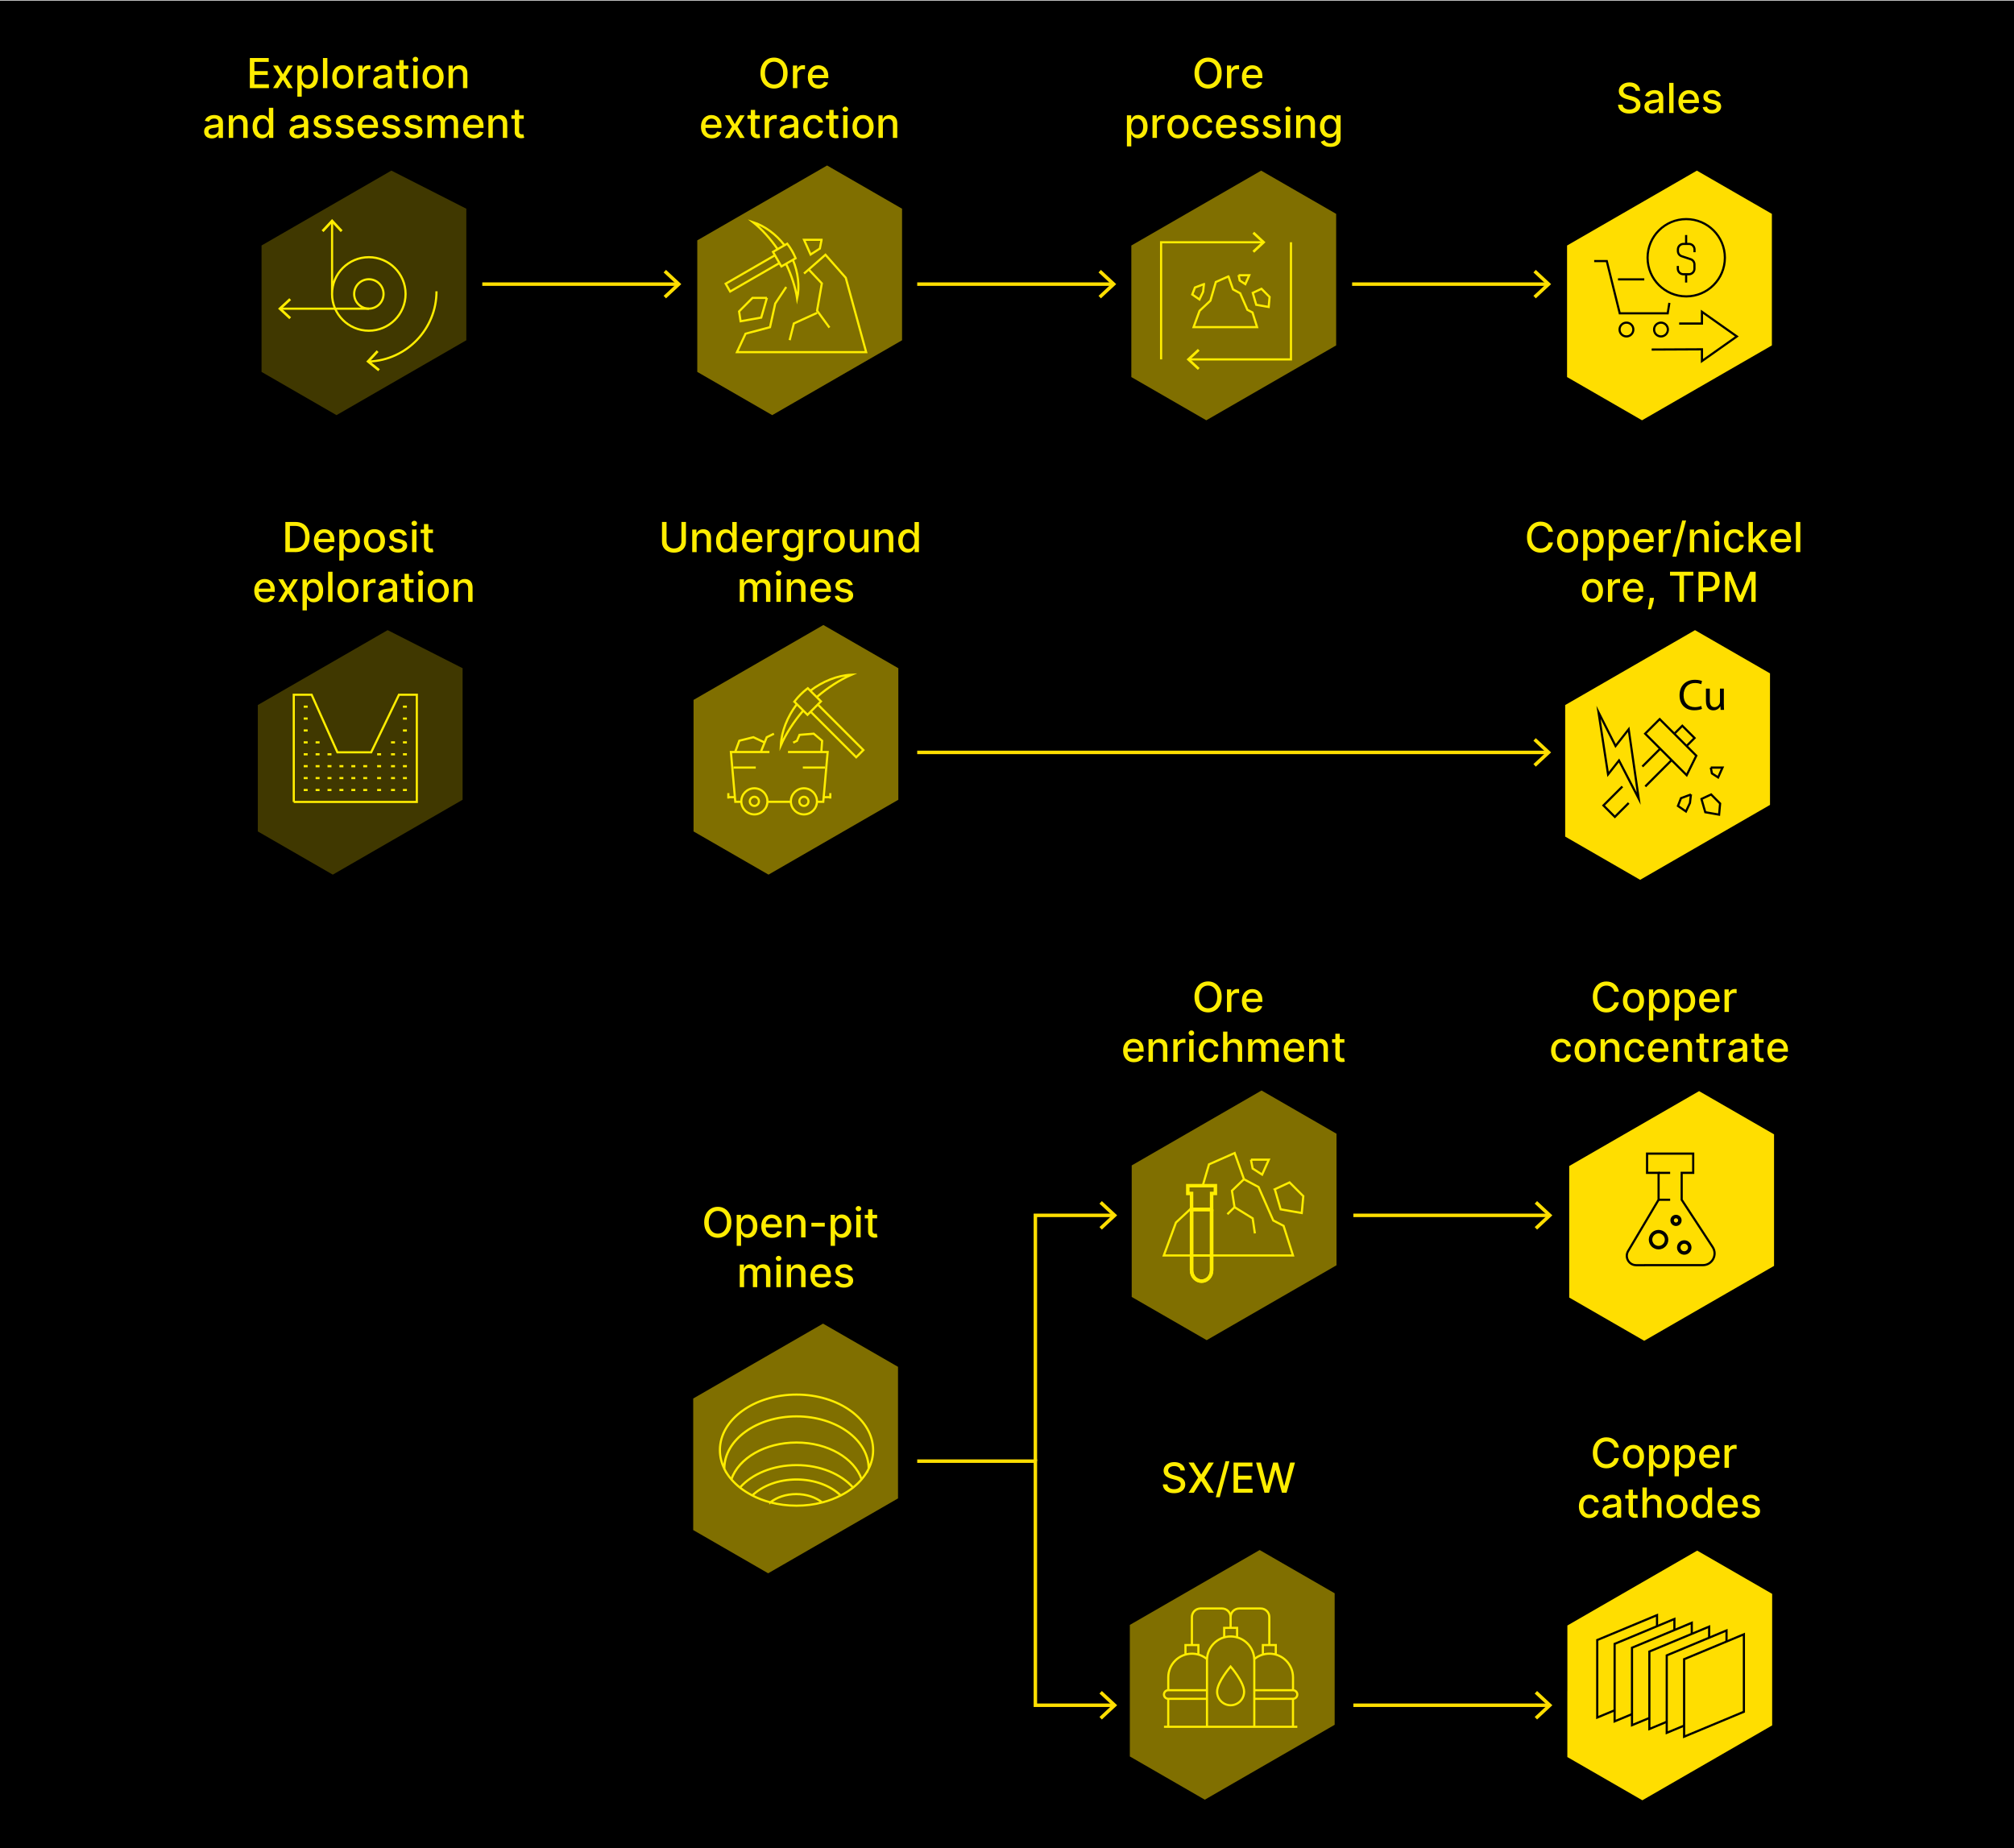 <?xml version="1.0" encoding="UTF-8"?> <svg xmlns="http://www.w3.org/2000/svg" id="Layer_1" data-name="Layer 1" width="578.46" height="530.81" viewBox="0 0 578.46 530.81"><rect x="-1.11" y=".17" width="580.68" height="530.81" style="stroke-width: 0px;"></rect><polygon points="133.94 78.85 133.94 59.95 112.41 49 75.12 70.51 75.12 87.92 75.12 87.92 75.12 106.82 96.65 119.24 133.94 97.73 133.94 78.85 133.94 78.85 133.94 78.85" style="fill: #403800; stroke-width: 0px;"></polygon><polygon points="259.09 78.85 259.09 59.95 237.56 47.53 200.27 69.04 200.27 87.92 200.27 87.92 200.27 106.82 221.8 119.24 259.09 97.73 259.09 78.85 259.09 78.85 259.09 78.85" style="fill: #806f00; stroke-width: 0px;"></polygon><polygon points="383.77 80.33 383.77 61.43 362.23 49.01 324.94 70.52 324.94 89.4 324.94 89.4 324.94 108.3 346.47 120.72 383.77 99.21 383.77 80.33 383.76 80.33 383.77 80.33" style="fill: #806f00; stroke-width: 0px;"></polygon><polygon points="508.92 80.33 508.92 61.43 487.38 49.01 450.09 70.52 450.09 89.4 450.09 89.4 450.09 108.3 471.62 120.72 508.92 99.21 508.92 80.33 508.92 80.33 508.92 80.33" style="fill: #ffde00; stroke-width: 0px;"></polygon><polygon points="132.87 210.83 132.87 191.93 111.34 180.99 74.05 202.5 74.05 219.91 74.05 219.91 74.05 238.81 95.58 251.22 132.87 229.71 132.87 210.83 132.87 210.83 132.87 210.83" style="fill: #403800; stroke-width: 0px;"></polygon><path d="m115.73,226.91h1.14m-1.14-3.42h1.14m-1.14-3.42h1.14m-1.14-3.42h1.14m-1.14-13.68h1.14m-1.14,3.42h1.14m-1.14,3.42h1.14m-1.14,3.42h1.14m-4.56,13.68h1.14m-1.14-3.42h1.14m-1.14-3.42h1.14m-1.14-3.42h1.14m-1.14-3.42h1.14m-5.13,13.68h1.14m-1.14-3.42h1.14m-1.14-3.42h1.14m-1.14-3.42h1.14m-5.13,10.26h1.14m-1.14-3.42h1.14m-1.14-3.42h1.14m-4.56,6.84h1.14m-1.14-3.42h1.14m-1.14-3.42h1.14m-4.56,6.84h1.14m-1.14-3.42h1.14m-1.14-3.42h1.14m-4.56,6.84h1.14m-1.14-3.42h1.14m-1.14-3.42h1.14m-1.14-3.42h1.14m-4.56,10.26h1.14m-1.14-3.42h1.14m-1.14-3.42h1.14m-1.14-3.42h1.14m-1.14-3.42h1.14m-4.56,13.68h1.14m-1.14-3.42h1.14m-1.14-3.42h1.14m-1.14-3.42h1.14m-1.14-3.42h1.14m-1.14-3.42h1.14m-1.14-3.42h1.14m-1.14-3.42h1.14m-3.99,27.37v-30.79h5.13l7.41,16.54h9.69l7.98-16.54h5.13v30.79h-35.35Z" style="fill: none; stroke: #ffed00; stroke-miterlimit: 10; stroke-width: .62px;"></path><polygon points="258.02 210.83 258.02 191.93 236.49 179.52 199.2 201.03 199.2 219.91 199.2 219.91 199.2 238.81 220.73 251.22 258.02 229.71 258.02 210.83 258.02 210.83 258.02 210.83" style="fill: #806f00; stroke-width: 0px;"></polygon><polygon points="508.38 212.31 508.38 193.41 486.84 181 449.55 202.51 449.55 221.39 449.55 221.39 449.55 240.29 471.08 252.71 508.38 231.19 508.38 212.31 508.38 212.31 508.38 212.31" style="fill: #ffde00; stroke-width: 0px;"></polygon><path d="m485.67,228.19l-.28,2.44-1.15,2.44-2.3-1.58.87-2.23,2.86-1.07Zm3.02,1.3l1.1,3.8,3.97.7.29-3.2-2.58-2.6-2.78,1.3Zm2.68-9.02l.33,1.68,1.78,1.15,1.26-2.83h-3.37Zm-32.24-15.87l2.74,17.83,3.14-4,5.66,10.95-2.88-19.91-3.77,4.81-4.89-9.68Zm25.29,9.67l-3.52-3.52,2.29-2.29,3.52,3.52-2.29,2.29Zm.03,8.39l-11.93-11.93,4.18-4.18,10.51,10.51-2.76,5.6Zm-12.73-2.49l5.12-5.12,3.28,3.28-7.56,7.56m-4.76,4.76l-3.98,3.98-3.28-3.28,5.44-5.44" style="fill: none; stroke: #000; stroke-miterlimit: 10; stroke-width: .62px;"></path><g><path d="m488.84,203.61c-.4.2-1.21.4-2.24.4-2.4,0-4.2-1.51-4.2-4.3s1.8-4.46,4.44-4.46c1.06,0,1.73.23,2.02.38l-.26.9c-.42-.2-1.01-.35-1.72-.35-1.99,0-3.32,1.27-3.32,3.51,0,2.08,1.2,3.42,3.27,3.42.67,0,1.35-.14,1.79-.35l.23.87Z" style="stroke-width: 0px;"></path><path d="m495.13,202.23c0,.63.01,1.19.05,1.66h-.98l-.06-1h-.03c-.29.49-.93,1.14-2.02,1.14-.96,0-2.11-.53-2.11-2.67v-3.57h1.11v3.38c0,1.16.35,1.94,1.36,1.94.74,0,1.26-.52,1.46-1.01.06-.16.1-.37.1-.57v-3.74h1.11v4.44Z" style="stroke-width: 0px;"></path><path d="m95.38,84.43v-20.72m21.11,20.72c0,5.83-4.73,10.56-10.56,10.56s-10.56-4.73-10.56-10.56,4.73-10.56,10.56-10.56,10.56,4.73,10.56,10.56Zm-6.33,0c0,2.33-1.89,4.22-4.22,4.22s-4.22-1.89-4.22-4.22,1.89-4.22,4.22-4.22,4.22,1.89,4.22,4.22Z" style="fill: none; stroke: #ffed00; stroke-miterlimit: 10; stroke-width: .62px;"></path></g><polygon points="98.4 66.15 97.86 66.66 95.38 64 92.91 66.66 92.37 66.15 95.38 62.91 98.4 66.15" style="fill: #ffed00; stroke-width: 0px;"></polygon><line x1="105.97" y1="88.66" x2="80.66" y2="88.66" style="fill: none; stroke: #ffed00; stroke-miterlimit: 10; stroke-width: .62px;"></line><polygon points="83.1 85.65 83.6 86.19 80.94 88.66 83.6 91.13 83.1 91.67 79.86 88.66 83.1 85.65" style="fill: #ffed00; stroke-width: 0px;"></polygon><path d="m125.37,83.67c0,10.88-8.61,19.75-19.39,20.17" style="fill: none; stroke: #ffed00; stroke-miterlimit: 10; stroke-width: .62px;"></path><polygon points="108.19 100.61 108.73 101.11 106.26 103.77 109.1 106.04 108.63 106.62 105.18 103.85 108.19 100.61" style="fill: #ffed00; stroke-width: 0px;"></polygon><path d="m333.49,103.23v-33.65h29.18m-16.87,12.03l-.25,2.2-1.04,2.2-2.07-1.42.78-2.01,2.57-.97Zm14.02,2.51l.99,3.42,3.58.63.26-2.88-2.33-2.34-2.5,1.17Zm-4.05-5.06l.3,1.51,1.61,1.04,1.13-2.55h-3.04Zm-2.94.33l-3.62,1.61-1.56,5.36-3.11,2.92-1.72,4.68h18.24l-1.32-4.21-1.46-.76-2.08-4.76-2.05-1.11-1.31-3.72Zm-118.15,10.48l-6.67,3.04-1.21,4.79m5.39-20.4l3.86,4.1-1.37,7.82,3.55,4.87m-17.95-8.54l-1.64,5.67-5.93,1.05-.43-2.82,3.85-3.88h4.14Zm15.69-16.66l-.49,2.5-2.66,1.72-1.88-4.23h5.03Zm-5.03,9.68l6.15-5.4,5.83,6.62,5.86,21.36h-37.11l2.47-5.31,7.02-1.86,1.5-6.79,3.16-4.76m.45-12.2l-.17-.23-4.08,2.35,1.2,2.09,1.21,2.09,4.08-2.35-.11-.27c-.55-1.31-1.27-2.55-2.12-3.68Zm-3.69,3.09l-14.15,8.17.64,1.12.65,1.12,14.15-8.17m1.39-5.19c-2.34-3.05-5.63-5.5-8.97-6.56,2.53,2.02,5.01,4.78,6.95,7.62m2.59,4.49c1.49,3.1,2.65,6.63,3.13,9.84.77-3.45.28-7.56-1.23-11.14" style="fill: none; stroke: #ffed00; stroke-miterlimit: 10; stroke-width: .62px;"></path><polygon points="360.23 72.59 359.73 72.05 362.39 69.58 359.73 67.11 360.23 66.57 363.47 69.58 360.23 72.59" style="fill: #ffed00; stroke-width: 0px;"></polygon><polyline points="370.79 69.58 370.79 103.23 341.61 103.23" style="fill: none; stroke: #ffed00; stroke-miterlimit: 10; stroke-width: .62px;"></polyline><polygon points="344.05 100.21 344.55 100.75 341.89 103.23 344.55 105.7 344.05 106.24 340.81 103.23 344.05 100.21" style="fill: #ffed00; stroke-width: 0px;"></polygon><path d="m474.39,100.4l14.44-.07v3.38l10.03-7.08-10.03-7.08v3.38h-6.54m-3.24,1.72c0,1.09-.88,1.98-1.98,1.98s-1.98-.88-1.98-1.98.88-1.98,1.98-1.98,1.98.89,1.98,1.98Zm-9.92,0c0,1.09-.88,1.98-1.98,1.98s-1.98-.88-1.98-1.98.88-1.98,1.98-1.98,1.98.89,1.98,1.98Zm-11.25-19.67h3.62l3.72,15.01h13.78l.48-3m-7.21-6.75h-7.55m19.57-12.74v2.38m0,8.89v2.38m-2.38-4.76v.79c0,.87.71,1.59,1.59,1.59h1.59c.87,0,1.59-.71,1.59-1.59v-1.23c0-.68-.44-1.29-1.08-1.5l-2.59-.86c-.65-.22-1.08-.82-1.08-1.5v-.44c0-.87.71-1.59,1.59-1.59h1.59c.87,0,1.59.71,1.59,1.59v.79m8.72,1.59c0,6.13-4.97,11.1-11.1,11.1s-11.1-4.97-11.1-11.1,4.97-11.1,11.1-11.1,11.1,4.97,11.1,11.1Z" style="fill: none; stroke: #000; stroke-miterlimit: 10; stroke-width: .62px;"></path><polygon points="383.87 344.54 383.87 325.64 362.34 313.22 325.05 334.74 325.05 353.62 325.05 353.62 325.05 372.52 346.58 384.93 383.87 363.42 383.87 344.54 383.87 344.54 383.87 344.54" style="fill: #806f00; stroke-width: 0px;"></polygon><polygon points="324.51 466.72 324.51 485.6 324.51 485.6 324.51 504.5 346.04 516.92 383.34 495.41 383.34 476.53 383.33 476.53 383.34 476.53 383.34 457.63 361.8 445.21 324.51 466.72" style="fill: #806f00; stroke-width: 0px;"></polygon><polygon points="509.54 344.71 509.54 325.81 488.01 313.4 450.71 334.91 450.71 353.79 450.71 353.79 450.71 372.69 472.25 385.11 509.54 363.6 509.54 344.72 509.54 344.72 509.54 344.71" style="fill: #ffde00; stroke-width: 0px;"></polygon><polygon points="450.18 466.89 450.18 485.77 450.17 485.77 450.17 504.67 471.71 517.09 509 495.58 509 476.7 509 476.7 509 476.7 509 457.8 487.47 445.38 450.18 466.89" style="fill: #ffde00; stroke-width: 0px;"></polygon><polygon points="257.93 411.49 257.93 392.59 236.39 380.18 199.1 401.69 199.1 420.57 199.1 420.57 199.1 439.47 220.63 451.89 257.93 430.38 257.93 411.5 257.92 411.5 257.93 411.49" style="fill: #806f00; stroke-width: 0px;"></polygon><path d="m342.24,347.37v-.41l-4.48,4.18-3.49,9.46h13.73v-13.23h-5.76Zm17.05-14.28l.51,2.54,2.72,1.75,1.91-4.29h-5.14Zm11.11,6.54l-4.24,1.97,1.67,5.75,6.07,1.06.44-4.84-3.94-3.94Z" style="fill: none; stroke-width: 0px;"></path><polygon points="349.08 342.79 349.08 340.56 345.45 340.56 347.25 334.43 354.62 331.18 357.29 338.7 361.47 340.94 365.7 350.55 368.67 352.09 371.37 360.6 348 360.6 348 342.79 349.08 342.79" style="fill: none; stroke-width: 0px;"></polygon><path d="m359.29,333.09l.5,2.54,2.72,1.75,1.92-4.29h-5.14Zm6.87,8.51l1.67,5.75,6.06,1.06.44-4.85-3.94-3.94-4.24,1.97Zm-8.87-2.9l-3.45,3.31.74,4.72-2.05,2.02m2.05-2.02l5.21,3.21.64,4.33m-12.43-11.48v17.81h23.37l-2.7-8.51-2.97-1.54-4.23-9.61-4.18-2.24-2.67-7.52-7.37,3.25-1.8,6.13h3.63v2.23h-1.08Zm-13.73,17.81h7.97v-13.64l-4.48,4.18-3.49,9.46Z" style="fill: none; stroke: #ffed00; stroke-miterlimit: 10; stroke-width: .62px;"></path><g><polygon points="349.08 340.56 349.08 342.79 348 342.79 348 347.37 342.24 347.37 342.24 342.79 341.16 342.79 341.16 340.56 349.08 340.56" style="fill: none; stroke: #ffed00; stroke-miterlimit: 10;"></polygon><path d="m348,347.37v17.47c0,1.74-1.29,3.14-2.88,3.14s-2.88-1.4-2.88-3.14v-17.47h5.76Z" style="fill: none; stroke: #ffed00; stroke-miterlimit: 10;"></path><polygon points="349.08 340.56 349.08 342.79 348 342.79 348 360.6 342.24 360.6 342.24 342.79 341.16 342.79 341.16 340.56 349.08 340.56" style="fill: none; stroke: #ffed00; stroke-miterlimit: 10; stroke-width: .62px;"></polygon><path d="m348,360.6v4.25c0,1.73-1.29,3.13-2.88,3.13s-2.88-1.4-2.88-3.13v-4.25h5.76Z" style="fill: none; stroke: #ffed00; stroke-miterlimit: 10; stroke-width: .62px;"></path><path d="m348,347.37v17.47c0,1.74-1.29,3.14-2.88,3.14s-2.88-1.4-2.88-3.14v-17.47h5.76Z" style="fill: none; stroke: #ffed00; stroke-miterlimit: 10;"></path><path d="m348,347.37v17.48c0,1.73-1.29,3.14-2.88,3.14s-2.88-1.4-2.88-3.14v-17.48h5.76Z" style="fill: none; stroke: #ffed00; stroke-miterlimit: 10; stroke-width: .62px;"></path><path d="m357.33,485.9c0,2.15-1.73,3.89-3.88,3.89s-3.87-1.74-3.87-3.89c0-2.78,3.87-7.23,3.87-7.23,0,0,3.88,4.45,3.88,7.23Zm14.04,2.04v8.03m-11.12-8.03h11.12c.68,0,1.24-.55,1.24-1.23s-.55-1.24-1.24-1.24h-11.12m-24.71,10.5v-8.03m11.12,0h-11.12c-.68,0-1.23-.55-1.23-1.23s.55-1.24,1.23-1.24h11.12m17.91-12.97v-8.03c0-1.37-1.1-2.47-2.47-2.47h-6.17c-1.37,0-2.47,1.1-2.47,2.47v3.09m-11.12,4.94v-8.03c0-1.37,1.1-2.47,2.47-2.47h6.17c1.37,0,2.47,1.1,2.47,2.47v3.09m9.27,7.41v-2.47h3.71v2.47m-25.94,0v-2.47h3.71v2.47m7.41-4.94v-2.47h3.71v2.47m5.04,6.42c1.16-.92,2.63-1.47,4.23-1.47,3.75,0,6.79,3.04,6.79,6.8v3.71m-35.83,0v-3.71c0-3.75,3.04-6.8,6.8-6.8,1.63,0,3.12.57,4.29,1.53m.03,19.47v-19.15c0-3.75,3.04-6.8,6.79-6.8s6.8,3.04,6.8,6.8v19.15m-25.94,0h38.3" style="fill: none; stroke: #ffed00; stroke-miterlimit: 10; stroke-width: .62px;"></path></g><polygon points="475.93 486.16 458.76 493.32 458.76 471.06 475.93 463.91 475.93 486.16" style="fill: #ffde00; stroke-width: 0px;"></polygon><polygon points="475.93 486.16 458.76 493.32 458.76 471.06 475.93 463.91 475.93 486.16" style="fill: none; stroke: #000; stroke-miterlimit: 10; stroke-width: .62px;"></polygon><polygon points="480.92 487.26 463.75 494.42 463.75 472.17 480.92 465.01 480.92 487.26" style="fill: #ffde00; stroke-width: 0px;"></polygon><polygon points="480.92 487.26 463.75 494.42 463.75 472.17 480.92 465.01 480.92 487.26" style="fill: none; stroke: #000; stroke-miterlimit: 10; stroke-width: .62px;"></polygon><polygon points="485.91 488.36 468.74 495.52 468.74 473.27 485.91 466.11 485.91 488.36" style="fill: #ffde00; stroke-width: 0px;"></polygon><polygon points="485.91 488.36 468.74 495.52 468.74 473.27 485.91 466.11 485.91 488.36" style="fill: none; stroke: #000; stroke-miterlimit: 10; stroke-width: .62px;"></polygon><polygon points="490.9 489.46 473.73 496.62 473.73 474.37 490.9 467.21 490.9 489.46" style="fill: #ffde00; stroke-width: 0px;"></polygon><polygon points="490.9 489.46 473.73 496.62 473.73 474.37 490.9 467.21 490.9 489.46" style="fill: none; stroke: #000; stroke-miterlimit: 10; stroke-width: .62px;"></polygon><polygon points="495.89 490.56 478.72 497.72 478.72 475.47 495.89 468.31 495.89 490.56" style="fill: #ffde00; stroke-width: 0px;"></polygon><polygon points="495.89 490.56 478.72 497.72 478.72 475.47 495.89 468.31 495.89 490.56" style="fill: none; stroke: #000; stroke-miterlimit: 10; stroke-width: .62px;"></polygon><polygon points="500.88 491.66 483.71 498.82 483.71 476.57 500.88 469.41 500.88 491.66" style="fill: #ffde00; stroke-width: 0px;"></polygon><polygon points="500.88 491.66 483.71 498.82 483.71 476.57 500.88 469.41 500.88 491.66" style="fill: none; stroke: #000; stroke-miterlimit: 10; stroke-width: .62px;"></polygon><g><path d="m472.38,363.39h-2.45c-2.05,0-3.34-2.21-2.33-4l8.78-14.79v-7.73h-3.31v-5.52h13.25v5.52h-3.31v7.73l8.9,13.59c1.46,2.23-.14,5.19-2.8,5.19h-16.72Z" style="fill: none; stroke-width: 0px;"></path><path d="m472.38,363.39h-2.45c-2.05,0-3.34-2.21-2.33-4l8.78-14.79v-7.73h-3.31v-5.52h13.25v5.52h-3.31v7.73l8.9,13.59c1.46,2.23-.14,5.19-2.8,5.19h-16.72Z" style="fill: none; stroke: #000; stroke-miterlimit: 10; stroke-width: .62px;"></path></g><line x1="476.37" y1="344.6" x2="479.7" y2="344.6" style="fill: none; stroke: #000; stroke-miterlimit: 10; stroke-width: .62px;"></line><line x1="476.39" y1="336.88" x2="479.7" y2="336.88" style="fill: none; stroke: #000; stroke-miterlimit: 10; stroke-width: .62px;"></line><path d="m485.33,358.31c0,.87-.71,1.58-1.58,1.58s-1.58-.71-1.58-1.58.71-1.58,1.58-1.58,1.58.71,1.58,1.58" style="fill: none; stroke: #000; stroke-miterlimit: 10;"></path><path d="m485.33,358.31c0,.87-.71,1.58-1.58,1.58s-1.58-.71-1.58-1.58.71-1.58,1.58-1.58,1.58.71,1.58,1.58Z" style="fill: none; stroke: #000; stroke-miterlimit: 10; stroke-width: .62px;"></path><path d="m478.67,356.06c0,1.27-1.03,2.3-2.3,2.3s-2.3-1.03-2.3-2.3,1.03-2.3,2.3-2.3,2.3,1.03,2.3,2.3" style="fill: none; stroke: #000; stroke-miterlimit: 10;"></path><circle cx="476.37" cy="356.06" r="2.3" style="fill: none; stroke: #000; stroke-miterlimit: 10; stroke-width: .62px;"></circle><path d="m482.49,350.53c0,.61-.5,1.11-1.11,1.11s-1.11-.49-1.11-1.11.49-1.11,1.11-1.11,1.11.5,1.11,1.11" style="fill: none; stroke: #000; stroke-miterlimit: 10;"></path><path d="m482.49,350.53c0,.61-.5,1.11-1.11,1.11s-1.11-.49-1.11-1.11.49-1.11,1.11-1.11,1.11.5,1.11,1.11Z" style="fill: none; stroke: #000; stroke-miterlimit: 10; stroke-width: .62px;"></path><path d="m221.26,431.51c2.34.62,4.87.96,7.51.96s5.08-.33,7.39-.92c-1.85-1.47-4.51-2.4-7.47-2.4s-5.58.91-7.43,2.37Zm7.43-2.37c2.96,0,5.62.93,7.47,2.4,1.91-.49,3.69-1.17,5.31-2-2.9-2.78-7.51-4.59-12.7-4.59s-9.79,1.8-12.7,4.59c1.59.82,3.33,1.48,5.18,1.97,1.85-1.45,4.49-2.37,7.43-2.37Zm.08-8.32c-6.83,0-12.82,2.57-16.24,6.45,1.07.84,2.26,1.6,3.55,2.26,2.9-2.78,7.51-4.59,12.7-4.59s9.79,1.8,12.7,4.59c1.29-.66,2.48-1.42,3.55-2.26-3.43-3.88-9.42-6.45-16.24-6.45Zm0-6.49c-9.03,0-16.61,4.5-18.7,10.58.72.84,1.54,1.63,2.46,2.36,3.43-3.88,9.42-6.45,16.24-6.45s12.82,2.57,16.24,6.45c.92-.73,1.74-1.52,2.46-2.36-2.09-6.08-9.67-10.58-18.7-10.58Zm0,0c9.03,0,16.61,4.5,18.7,10.58.82-.96,1.5-1.98,2.03-3.06,0-8.3-9.29-15.03-20.74-15.03s-20.74,6.73-20.74,15.03c.53,1.08,1.21,2.1,2.03,3.06,2.09-6.08,9.67-10.58,18.7-10.58Zm0-7.51c11.45,0,20.73,6.73,20.74,15.03.82-1.67,1.27-3.47,1.27-5.34,0-8.81-9.85-15.95-22-15.95s-22.01,7.14-22.01,15.95c0,1.87.45,3.67,1.27,5.34,0-8.3,9.29-15.03,20.74-15.03Zm-.41-205.54l-.2.26,3.77,3.77,1.93-1.93,1.93-1.93-3.77-3.77-.26.2c-1.27.99-2.42,2.13-3.41,3.4Zm4.47,3.13l13.09,13.09,1.03-1.03,1.03-1.03-13.09-13.09m-6.08,0c-2.65,3.46-4.37,7.78-4.54,11.75,1.47-3.37,3.76-6.89,6.3-9.84m4.15-4.15c2.95-2.54,6.48-4.84,9.85-6.31-4,.17-8.35,1.91-11.83,4.61m-2.15,22.05h6.37m-26.26,0h6.37m2.5-7.22l-3.18-1.49-4.04,1-1.18,3.2m11.12-5.2l-2.06,1-1.66,4.12m17.34.03l.22-3.12-2.41-2.04-4.08.33-.74,1.72-1.09.53m-18.62,15.65v.4m29.29-.4v.4m-27.57-.4h-1.72v-1.17m27.57,1.17h1.72v-1.17m-3.83,2.37c0,2.07-1.68,3.75-3.75,3.75s-3.75-1.68-3.75-3.75,1.68-3.75,3.75-3.75,3.75,1.68,3.75,3.75Zm-2.44,0c0,.72-.59,1.31-1.31,1.31s-1.31-.59-1.31-1.31.59-1.31,1.31-1.31,1.31.59,1.31,1.31Zm-11.79,0c0,2.07-1.68,3.75-3.75,3.75s-3.75-1.68-3.75-3.75,1.68-3.75,3.75-3.75,3.75,1.68,3.75,3.75Zm-2.44,0c0,.72-.59,1.31-1.31,1.31s-1.31-.59-1.31-1.31.59-1.31,1.31-1.31,1.31.59,1.31,1.31Zm2.52.13h6.58m7.61,0h1.77l1.26-14.3h-11.39m-5.33,0h-11.07l1.26,14.3h1.66" style="fill: none; stroke: #ffed00; stroke-miterlimit: 10; stroke-width: .62px;"></path><g><line x1="138.52" y1="81.61" x2="194.6" y2="81.61" style="fill: none; stroke: #ffde00; stroke-miterlimit: 10;"></line><polygon points="191.29 85.7 190.6 84.97 194.22 81.61 190.6 78.25 191.29 77.52 195.68 81.61 191.29 85.7" style="fill: #ffde00; stroke-width: 0px;"></polygon></g><g><line x1="263.44" y1="216.11" x2="444.43" y2="216.11" style="fill: none; stroke: #ffde00; stroke-miterlimit: 10;"></line><polygon points="441.11 220.2 440.43 219.46 444.04 216.11 440.43 212.75 441.11 212.02 445.51 216.11 441.11 220.2" style="fill: #ffde00; stroke-width: 0px;"></polygon></g><g><line x1="263.44" y1="81.61" x2="319.51" y2="81.61" style="fill: none; stroke: #ffde00; stroke-miterlimit: 10;"></line><polygon points="316.2 85.7 315.52 84.97 319.13 81.61 315.52 78.25 316.2 77.52 320.6 81.61 316.2 85.7" style="fill: #ffde00; stroke-width: 0px;"></polygon></g><g><line x1="388.71" y1="349.08" x2="444.79" y2="349.08" style="fill: none; stroke: #ffde00; stroke-miterlimit: 10;"></line><polygon points="441.48 353.17 440.79 352.44 444.41 349.08 440.79 345.72 441.48 344.99 445.87 349.08 441.48 353.17" style="fill: #ffde00; stroke-width: 0px;"></polygon></g><g><line x1="388.71" y1="489.79" x2="444.79" y2="489.79" style="fill: none; stroke: #ffde00; stroke-miterlimit: 10;"></line><polygon points="441.48 493.88 440.79 493.15 444.41 489.79 440.79 486.43 441.48 485.7 445.87 489.79 441.48 493.88" style="fill: #ffde00; stroke-width: 0px;"></polygon></g><g><polyline points="263.44 419.68 297.38 419.68 297.38 489.79 319.79 489.79" style="fill: none; stroke: #ffde00; stroke-miterlimit: 10;"></polyline><polygon points="316.47 493.88 315.79 493.15 319.4 489.79 315.79 486.43 316.47 485.7 320.87 489.79 316.47 493.88" style="fill: #ffde00; stroke-width: 0px;"></polygon></g><g><line x1="388.35" y1="81.61" x2="444.43" y2="81.61" style="fill: none; stroke: #ffde00; stroke-miterlimit: 10;"></line><polygon points="441.11 85.7 440.43 84.97 444.04 81.61 440.43 78.25 441.11 77.52 445.51 81.61 441.11 85.7" style="fill: #ffde00; stroke-width: 0px;"></polygon></g><g><polyline points="297.38 419.68 297.38 349.08 319.79 349.08" style="fill: none; stroke: #ffde00; stroke-miterlimit: 10;"></polyline><polygon points="316.47 353.17 315.79 352.44 319.4 349.08 315.79 345.72 316.47 344.99 320.87 349.08 316.47 353.17" style="fill: #ffde00; stroke-width: 0px;"></polygon></g><g><path d="m71.76,25.32v-8.66h5.43v1.12h-4.12v2.64h3.84v1.12h-3.84v2.65h4.17v1.12h-5.48Z" style="fill: #ffed00; stroke-width: 0px;"></path><path d="m79.84,18.82l1.43,2.53,1.45-2.53h1.38l-2.03,3.25,2.04,3.25h-1.38l-1.46-2.43-1.46,2.43h-1.39l2.02-3.25-2-3.25h1.39Z" style="fill: #ffed00; stroke-width: 0px;"></path><path d="m85.41,27.76v-8.93h1.24v1.05h.11c.07-.14.18-.29.32-.47.14-.18.33-.33.57-.47.25-.13.57-.2.97-.2.52,0,.99.13,1.4.4.41.27.74.65.97,1.15.23.5.35,1.1.35,1.8s-.12,1.3-.35,1.8c-.23.5-.56.88-.96,1.15-.41.27-.88.4-1.4.4-.39,0-.72-.07-.97-.2-.25-.13-.45-.29-.59-.46s-.25-.34-.33-.47h-.08v3.45h-1.26Zm1.24-5.69c0,.46.07.86.2,1.2.13.34.32.61.58.81.25.19.56.29.92.29s.69-.1.95-.3c.25-.2.45-.48.58-.82.13-.35.2-.74.2-1.17s-.06-.81-.19-1.16c-.13-.34-.32-.61-.58-.81-.25-.2-.57-.3-.95-.3s-.68.09-.93.28c-.25.19-.44.45-.57.79-.13.34-.2.73-.2,1.18Z" style="fill: #ffed00; stroke-width: 0px;"></path><path d="m94.03,16.66v8.66h-1.27v-8.66h1.27Z" style="fill: #ffed00; stroke-width: 0px;"></path><path d="m98.46,25.45c-.61,0-1.14-.14-1.59-.42-.45-.28-.81-.67-1.06-1.17-.25-.5-.38-1.09-.38-1.76s.13-1.26.38-1.77c.25-.5.6-.9,1.06-1.18s.99-.42,1.59-.42,1.14.14,1.6.42c.45.28.81.67,1.06,1.18.25.5.38,1.09.38,1.77s-.12,1.26-.38,1.76c-.25.5-.6.89-1.06,1.17-.46.28-.99.42-1.6.42Zm0-1.06c.39,0,.72-.1.98-.31.26-.21.45-.49.58-.83s.19-.73.19-1.15-.06-.8-.19-1.14-.32-.63-.58-.84c-.26-.21-.59-.32-.98-.32s-.73.11-.99.32c-.26.21-.45.49-.58.84-.13.35-.19.73-.19,1.14s.06.8.19,1.15c.12.35.32.62.58.83.26.21.59.31.99.31Z" style="fill: #ffed00; stroke-width: 0px;"></path><path d="m102.9,25.32v-6.5h1.22v1.03h.07c.12-.35.33-.62.63-.83.3-.2.64-.3,1.02-.3.08,0,.17,0,.28,0s.19.01.26.02v1.21c-.05-.01-.14-.03-.27-.05s-.26-.03-.39-.03c-.3,0-.57.06-.8.19-.23.13-.42.3-.55.52-.14.22-.2.47-.2.76v3.97h-1.27Z" style="fill: #ffed00; stroke-width: 0px;"></path><path d="m109.37,25.46c-.41,0-.78-.08-1.12-.23-.33-.15-.6-.38-.79-.67-.19-.29-.29-.65-.29-1.08,0-.37.07-.67.21-.91.14-.24.33-.42.57-.56.24-.14.51-.24.8-.31.3-.07.6-.12.91-.16.39-.04.71-.08.95-.11.24-.03.42-.08.53-.15.11-.07.16-.18.16-.33v-.03c0-.37-.1-.66-.31-.86-.21-.2-.52-.3-.92-.3s-.76.09-1.01.28-.41.4-.5.62l-1.19-.27c.14-.39.35-.71.62-.96.27-.24.59-.42.94-.53.36-.11.73-.17,1.12-.17.26,0,.54.03.83.09.29.06.57.17.82.33.25.16.46.39.63.69.16.3.25.68.25,1.16v4.32h-1.24v-.89h-.05c-.08.16-.2.32-.37.48s-.37.29-.63.39c-.26.1-.56.16-.92.16Zm.28-1.01c.35,0,.65-.07.9-.21.25-.14.44-.32.57-.54.13-.22.2-.46.2-.72v-.84s-.13.09-.26.12-.27.07-.44.1c-.16.03-.32.05-.48.07-.15.02-.29.04-.39.05-.25.03-.47.08-.67.16s-.36.18-.48.32c-.12.14-.18.32-.18.54,0,.31.12.55.35.71.23.16.53.24.88.24Z" style="fill: #ffed00; stroke-width: 0px;"></path><path d="m117.29,18.82v1.02h-3.55v-1.02h3.55Zm-2.6-1.56h1.26v6.15c0,.25.04.43.11.55.07.12.17.21.29.25s.25.07.38.07c.1,0,.19,0,.27-.02.08-.01.13-.03.18-.03l.23,1.04c-.07.03-.18.06-.31.09-.13.03-.3.05-.51.05-.33,0-.64-.05-.93-.18-.29-.12-.52-.32-.7-.58-.18-.26-.27-.59-.27-.98v-6.41Z" style="fill: #ffed00; stroke-width: 0px;"></path><path d="m119.33,17.82c-.22,0-.41-.07-.56-.22-.16-.15-.24-.33-.24-.53s.08-.39.24-.54.34-.22.56-.22.41.07.56.22.23.33.23.54-.08.38-.23.53c-.16.15-.34.22-.56.22Zm-.64,7.5v-6.5h1.26v6.5h-1.26Z" style="fill: #ffed00; stroke-width: 0px;"></path><path d="m124.39,25.45c-.61,0-1.14-.14-1.59-.42-.45-.28-.81-.67-1.06-1.17-.25-.5-.38-1.09-.38-1.76s.12-1.26.38-1.77c.25-.5.6-.9,1.06-1.18s.99-.42,1.59-.42,1.14.14,1.59.42c.46.28.81.67,1.06,1.18.25.5.38,1.09.38,1.77s-.13,1.26-.38,1.76c-.25.5-.6.89-1.06,1.17-.45.28-.99.42-1.59.42Zm0-1.06c.39,0,.72-.1.98-.31.26-.21.45-.49.58-.83s.19-.73.19-1.15-.06-.8-.19-1.14-.32-.63-.58-.84c-.26-.21-.59-.32-.98-.32s-.73.11-.99.32c-.26.21-.45.49-.58.84-.12.35-.19.73-.19,1.14s.06.8.19,1.15c.13.35.32.62.58.83.26.21.59.31.99.31Z" style="fill: #ffed00; stroke-width: 0px;"></path><path d="m130.09,21.46v3.86h-1.26v-6.5h1.21v1.06h.08c.15-.34.38-.62.7-.83s.72-.31,1.21-.31c.44,0,.83.09,1.16.28.33.18.59.46.78.82.18.36.27.81.27,1.35v4.13h-1.26v-3.98c0-.47-.12-.84-.37-1.11s-.58-.4-1.01-.4c-.29,0-.55.06-.78.19s-.41.31-.54.56-.2.54-.2.88Z" style="fill: #ffed00; stroke-width: 0px;"></path><path d="m60.83,39.76c-.41,0-.78-.08-1.12-.23-.33-.15-.6-.38-.79-.67-.19-.29-.29-.65-.29-1.08,0-.37.07-.67.21-.91.14-.24.33-.42.57-.56.24-.14.51-.24.8-.31.3-.07.6-.12.91-.16.39-.04.71-.08.95-.11.24-.03.42-.08.53-.15.11-.07.16-.18.16-.33v-.03c0-.37-.1-.66-.31-.86-.21-.2-.52-.3-.92-.3s-.76.09-1.01.28-.41.4-.5.62l-1.19-.27c.14-.39.35-.71.62-.96.27-.24.59-.42.94-.53.36-.11.73-.17,1.12-.17.26,0,.54.03.83.09.29.06.57.17.82.33.25.16.46.39.63.69.16.3.25.68.25,1.16v4.32h-1.24v-.89h-.05c-.08.16-.2.32-.37.48s-.37.29-.63.39c-.26.1-.56.16-.92.16Zm.28-1.01c.35,0,.65-.07.9-.21.25-.14.44-.32.57-.54.13-.22.2-.46.2-.72v-.84s-.13.09-.26.12-.27.07-.44.1c-.16.03-.32.05-.48.07-.15.02-.29.04-.39.05-.25.03-.47.08-.67.16s-.36.18-.48.32c-.12.14-.18.32-.18.54,0,.31.12.55.35.71.23.16.53.24.88.24Z" style="fill: #ffed00; stroke-width: 0px;"></path><path d="m66.98,35.76v3.86h-1.27v-6.5h1.21v1.06h.08c.15-.34.38-.62.7-.83.32-.21.72-.31,1.21-.31.44,0,.83.09,1.16.28.33.18.59.46.77.82.18.36.28.81.28,1.35v4.13h-1.27v-3.98c0-.47-.12-.84-.37-1.11-.25-.27-.58-.4-1.01-.4-.29,0-.55.06-.78.19s-.41.31-.54.56-.2.54-.2.88Z" style="fill: #ffed00; stroke-width: 0px;"></path><path d="m75.26,39.74c-.52,0-.99-.13-1.4-.4-.41-.27-.73-.65-.96-1.15-.23-.5-.35-1.1-.35-1.8s.12-1.3.35-1.8c.24-.5.56-.88.97-1.15.41-.26.88-.4,1.4-.4.4,0,.73.07.97.2.25.13.44.29.58.47s.24.33.32.47h.08v-3.22h1.27v8.66h-1.24v-1.01h-.11c-.08.14-.19.3-.33.47-.14.18-.34.33-.59.46-.25.13-.57.2-.96.2Zm.28-1.08c.36,0,.67-.1.92-.29.25-.19.44-.46.58-.81.13-.34.2-.74.2-1.2s-.06-.85-.19-1.18-.32-.6-.57-.79c-.25-.19-.56-.28-.93-.28s-.7.1-.95.3-.44.47-.57.81c-.13.34-.19.73-.19,1.16s.06.83.2,1.17c.13.35.32.62.58.82.25.2.57.3.95.3Z" style="fill: #ffed00; stroke-width: 0px;"></path><path d="m85.33,39.76c-.41,0-.78-.08-1.12-.23-.33-.15-.6-.38-.79-.67-.19-.29-.29-.65-.29-1.08,0-.37.07-.67.21-.91.14-.24.33-.42.57-.56.24-.14.51-.24.8-.31.3-.07.6-.12.91-.16.39-.04.71-.08.95-.11.24-.03.42-.08.53-.15.11-.07.17-.18.17-.33v-.03c0-.37-.1-.66-.31-.86-.21-.2-.52-.3-.92-.3s-.76.09-1,.28-.41.4-.51.62l-1.19-.27c.14-.39.35-.71.62-.96.27-.24.59-.42.94-.53.36-.11.73-.17,1.12-.17.26,0,.54.03.83.09.29.06.57.17.82.33.25.16.46.39.63.69.16.3.25.68.25,1.16v4.32h-1.24v-.89h-.05c-.08.16-.2.32-.37.48-.16.16-.37.29-.63.39s-.56.16-.92.16Zm.28-1.01c.35,0,.65-.07.9-.21.25-.14.44-.32.57-.54.13-.22.2-.46.2-.72v-.84s-.13.09-.26.12c-.13.04-.27.07-.44.1-.16.03-.32.05-.48.07-.16.02-.29.04-.39.05-.25.03-.47.08-.67.16-.2.07-.36.18-.48.32-.12.14-.18.32-.18.54,0,.31.12.55.35.71.23.16.53.24.88.24Z" style="fill: #ffed00; stroke-width: 0px;"></path><path d="m95.09,34.7l-1.15.2c-.05-.15-.12-.29-.23-.42-.1-.13-.24-.24-.42-.33s-.39-.13-.66-.13c-.36,0-.66.08-.9.24s-.36.36-.36.62c0,.22.08.39.24.52.16.13.42.24.78.33l1.03.24c.6.14,1.04.35,1.34.64.29.29.44.66.44,1.12,0,.39-.11.74-.34,1.04-.22.3-.54.54-.93.71-.4.17-.86.26-1.39.26-.73,0-1.32-.16-1.78-.47s-.74-.76-.85-1.33l1.22-.19c.08.32.23.56.47.72.24.16.54.24.93.24.42,0,.75-.09.99-.26.25-.17.37-.39.37-.64,0-.2-.08-.37-.23-.51-.15-.14-.38-.24-.69-.31l-1.1-.24c-.61-.14-1.05-.36-1.34-.66s-.43-.68-.43-1.15c0-.38.11-.72.32-1.01.21-.29.51-.51.89-.67.38-.16.81-.24,1.3-.24.7,0,1.26.15,1.66.46.4.3.67.71.8,1.22Z" style="fill: #ffed00; stroke-width: 0px;"></path><path d="m101.48,34.7l-1.15.2c-.05-.15-.12-.29-.23-.42-.1-.13-.24-.24-.42-.33s-.39-.13-.66-.13c-.36,0-.66.08-.9.24s-.36.36-.36.62c0,.22.08.39.24.52.16.13.42.24.78.33l1.03.24c.6.14,1.04.35,1.34.64.29.29.44.66.44,1.12,0,.39-.11.74-.34,1.04-.22.3-.54.54-.94.71-.4.17-.86.26-1.38.26-.73,0-1.32-.16-1.78-.47-.46-.31-.74-.76-.85-1.33l1.22-.19c.08.32.23.56.47.72.24.16.55.24.93.24.42,0,.75-.09,1-.26.25-.17.37-.39.37-.64,0-.2-.08-.37-.23-.51-.15-.14-.38-.24-.69-.31l-1.1-.24c-.61-.14-1.05-.36-1.34-.66s-.43-.68-.43-1.15c0-.38.11-.72.32-1.01.21-.29.51-.51.89-.67.38-.16.81-.24,1.3-.24.7,0,1.25.15,1.66.46.4.3.67.71.8,1.22Z" style="fill: #ffed00; stroke-width: 0px;"></path><path d="m105.79,39.75c-.64,0-1.19-.14-1.65-.41-.46-.28-.82-.66-1.07-1.16-.25-.5-.38-1.09-.38-1.76s.12-1.25.38-1.76.6-.9,1.05-1.19.98-.43,1.58-.43c.37,0,.72.06,1.07.18.34.12.65.31.93.57.27.26.49.6.65,1.01.16.41.24.91.24,1.5v.45h-5.17v-.95h3.93c0-.33-.07-.63-.2-.89-.13-.26-.32-.46-.57-.61s-.53-.22-.86-.22c-.36,0-.67.09-.93.26-.26.17-.47.4-.61.68-.14.28-.21.58-.21.9v.74c0,.43.08.8.23,1.11.15.3.37.54.64.7.28.16.6.24.97.24.24,0,.46-.03.66-.1s.37-.17.51-.31c.14-.14.25-.31.33-.51l1.2.21c-.1.35-.27.66-.51.92-.25.26-.56.47-.93.61s-.79.22-1.27.22Z" style="fill: #ffed00; stroke-width: 0px;"></path><path d="m114.86,34.7l-1.15.2c-.05-.15-.12-.29-.23-.42-.1-.13-.24-.24-.42-.33-.17-.08-.39-.13-.66-.13-.36,0-.66.08-.9.24-.24.16-.36.36-.36.62,0,.22.08.39.24.52.16.13.42.24.78.33l1.03.24c.6.14,1.04.35,1.34.64.29.29.44.66.44,1.12,0,.39-.11.74-.34,1.04-.22.3-.54.54-.93.71s-.86.26-1.39.26c-.73,0-1.32-.16-1.78-.47-.46-.31-.74-.76-.85-1.33l1.22-.19c.08.32.23.56.47.72s.55.24.93.24c.41,0,.75-.09.99-.26.25-.17.37-.39.37-.64,0-.2-.08-.37-.23-.51-.15-.14-.38-.24-.69-.31l-1.1-.24c-.61-.14-1.05-.36-1.34-.66s-.43-.68-.43-1.15c0-.38.11-.72.32-1.01.21-.29.51-.51.89-.67s.81-.24,1.3-.24c.7,0,1.25.15,1.66.46s.67.71.8,1.22Z" style="fill: #ffed00; stroke-width: 0px;"></path><path d="m121.24,34.7l-1.15.2c-.05-.15-.12-.29-.23-.42-.1-.13-.24-.24-.42-.33-.18-.08-.39-.13-.66-.13-.36,0-.66.08-.9.24-.24.16-.36.36-.36.62,0,.22.08.39.24.52.16.13.42.24.78.33l1.03.24c.6.14,1.04.35,1.34.64.29.29.44.66.44,1.12,0,.39-.11.74-.34,1.04-.22.3-.54.54-.94.71-.4.17-.86.26-1.38.26-.73,0-1.32-.16-1.78-.47-.46-.31-.74-.76-.85-1.33l1.22-.19c.08.32.23.56.47.72s.55.24.93.24c.42,0,.75-.09,1-.26.25-.17.37-.39.37-.64,0-.2-.08-.37-.23-.51-.15-.14-.38-.24-.69-.31l-1.1-.24c-.61-.14-1.05-.36-1.34-.66s-.43-.68-.43-1.15c0-.38.11-.72.32-1.01.21-.29.51-.51.89-.67s.81-.24,1.3-.24c.7,0,1.25.15,1.66.46s.67.71.8,1.22Z" style="fill: #ffed00; stroke-width: 0px;"></path><path d="m122.76,39.62v-6.5h1.21v1.06h.08c.14-.36.36-.64.66-.84.31-.2.68-.3,1.1-.3s.8.1,1.09.3.51.48.65.84h.07c.15-.35.4-.62.74-.83.34-.21.74-.31,1.21-.31.59,0,1.07.18,1.45.55.37.37.56.93.56,1.67v4.36h-1.26v-4.24c0-.44-.12-.76-.36-.96-.24-.2-.53-.3-.86-.3-.41,0-.73.13-.96.38-.23.25-.34.58-.34.97v4.14h-1.26v-4.32c0-.35-.11-.64-.33-.85-.22-.21-.51-.32-.86-.32-.24,0-.46.06-.66.19-.2.12-.36.3-.49.52-.12.22-.18.48-.18.77v4.01h-1.27Z" style="fill: #ffed00; stroke-width: 0px;"></path><path d="m136.08,39.75c-.64,0-1.19-.14-1.65-.41-.46-.28-.82-.66-1.07-1.16-.25-.5-.37-1.09-.37-1.76s.12-1.25.37-1.76c.25-.51.6-.9,1.05-1.19.45-.29.98-.43,1.58-.43.37,0,.72.06,1.07.18.34.12.65.31.93.57.27.26.49.6.65,1.01.16.41.24.91.24,1.5v.45h-5.17v-.95h3.93c0-.33-.07-.63-.2-.89-.13-.26-.32-.46-.57-.61s-.53-.22-.86-.22c-.36,0-.66.09-.93.26-.26.17-.47.4-.61.68-.14.28-.21.58-.21.9v.74c0,.43.08.8.23,1.11s.37.54.65.7c.28.16.6.24.97.24.24,0,.46-.03.66-.1s.37-.17.51-.31c.14-.14.25-.31.33-.51l1.2.21c-.1.35-.27.66-.51.92s-.56.47-.93.61-.79.22-1.27.22Z" style="fill: #ffed00; stroke-width: 0px;"></path><path d="m141.54,35.76v3.86h-1.26v-6.5h1.21v1.06h.08c.15-.34.38-.62.7-.83.32-.21.72-.31,1.21-.31.44,0,.83.09,1.16.28s.59.46.77.82c.18.36.28.81.28,1.35v4.13h-1.27v-3.98c0-.47-.12-.84-.37-1.11-.25-.27-.58-.4-1.01-.4-.29,0-.55.06-.78.19-.23.13-.41.31-.54.56-.13.24-.2.54-.2.88Z" style="fill: #ffed00; stroke-width: 0px;"></path><path d="m150.43,33.12v1.02h-3.55v-1.02h3.55Zm-2.6-1.56h1.27v6.15c0,.25.04.43.11.55.07.12.17.21.29.25.12.04.25.07.38.07.1,0,.19,0,.27-.02.08-.01.13-.03.18-.03l.23,1.04c-.07.03-.18.06-.31.09-.14.03-.3.05-.51.05-.33,0-.64-.05-.93-.18-.29-.12-.52-.32-.7-.58-.18-.26-.27-.59-.27-.98v-6.41Z" style="fill: #ffed00; stroke-width: 0px;"></path></g><g><path d="m84.76,158.58h-2.8v-8.66h2.89c.85,0,1.58.17,2.19.52.61.34,1.08.84,1.4,1.48s.49,1.42.49,2.32-.17,1.68-.49,2.33c-.33.65-.8,1.15-1.42,1.5s-1.37.52-2.25.52Zm-1.5-1.14h1.42c.66,0,1.21-.12,1.65-.37s.76-.61.98-1.09c.22-.48.33-1.06.33-1.74s-.11-1.26-.32-1.73-.54-.83-.96-1.08c-.43-.25-.96-.37-1.59-.37h-1.51v6.38Z" style="fill: #ffed00; stroke-width: 0px;"></path><path d="m93.25,158.71c-.64,0-1.19-.14-1.65-.41-.46-.28-.82-.66-1.07-1.16-.25-.5-.37-1.09-.37-1.76s.12-1.25.37-1.76c.25-.51.6-.9,1.05-1.19.45-.29.98-.43,1.58-.43.37,0,.72.06,1.07.18.34.12.65.31.93.57.27.26.49.6.65,1.01.16.41.24.91.24,1.5v.45h-5.17v-.95h3.93c0-.33-.07-.63-.2-.89-.13-.26-.32-.46-.57-.61s-.53-.22-.86-.22c-.36,0-.66.09-.93.26-.26.17-.47.4-.61.68-.14.28-.21.58-.21.9v.74c0,.43.08.8.23,1.11s.37.54.65.7c.28.16.6.24.97.24.24,0,.46-.03.66-.1s.37-.17.51-.31c.14-.14.25-.31.33-.51l1.2.21c-.1.35-.27.66-.51.92s-.56.47-.93.61-.79.22-1.27.22Z" style="fill: #ffed00; stroke-width: 0px;"></path><path d="m97.45,161.02v-8.93h1.24v1.05h.11c.07-.14.18-.29.32-.47.14-.18.33-.33.58-.47.25-.13.57-.2.97-.2.52,0,.99.13,1.4.4.41.27.74.65.97,1.15.24.5.35,1.1.35,1.8s-.12,1.3-.35,1.8c-.23.5-.55.88-.96,1.15s-.88.4-1.4.4c-.4,0-.72-.07-.97-.2-.25-.13-.44-.29-.59-.46s-.25-.34-.33-.47h-.08v3.45h-1.27Zm1.24-5.69c0,.46.07.86.2,1.2.13.34.32.61.58.81.25.19.56.29.92.29s.69-.1.95-.3c.25-.2.45-.48.58-.82s.2-.74.2-1.17-.06-.81-.19-1.16c-.13-.34-.32-.61-.58-.81-.26-.2-.57-.3-.96-.3s-.68.09-.93.28c-.25.19-.44.45-.57.79s-.19.73-.19,1.18Z" style="fill: #ffed00; stroke-width: 0px;"></path><path d="m107.54,158.71c-.61,0-1.14-.14-1.59-.42-.45-.28-.81-.67-1.06-1.17-.25-.5-.38-1.09-.38-1.76s.13-1.26.38-1.77c.25-.5.6-.9,1.06-1.18s.99-.42,1.59-.42,1.14.14,1.6.42c.45.28.81.67,1.06,1.18.25.5.38,1.09.38,1.77s-.12,1.26-.38,1.76c-.25.5-.6.89-1.06,1.17-.46.28-.99.42-1.6.42Zm0-1.06c.39,0,.72-.1.98-.31.26-.21.45-.49.58-.83s.19-.73.19-1.15-.06-.8-.19-1.14-.32-.63-.58-.84c-.26-.21-.59-.32-.98-.32s-.73.11-.99.32c-.26.21-.45.49-.58.84-.13.35-.19.73-.19,1.14s.06.8.19,1.15c.12.35.32.62.58.83.26.21.59.31.99.31Z" style="fill: #ffed00; stroke-width: 0px;"></path><path d="m116.84,153.67l-1.15.2c-.05-.15-.12-.29-.23-.42-.1-.13-.24-.24-.42-.33s-.39-.13-.66-.13c-.36,0-.66.08-.9.24s-.36.36-.36.62c0,.22.08.39.24.52.16.13.42.24.78.33l1.03.24c.6.14,1.04.35,1.34.64.29.29.44.66.44,1.12,0,.39-.11.74-.34,1.04-.22.3-.54.54-.94.71-.4.17-.86.26-1.38.26-.73,0-1.32-.16-1.78-.47-.46-.31-.74-.76-.85-1.33l1.22-.19c.08.32.23.56.47.72.24.16.55.24.93.24.42,0,.75-.09,1-.26.25-.17.37-.39.37-.64,0-.2-.08-.37-.23-.51-.15-.14-.38-.24-.69-.31l-1.1-.24c-.61-.14-1.05-.36-1.34-.66s-.43-.68-.43-1.15c0-.38.11-.72.32-1.01.21-.29.51-.51.89-.67.38-.16.81-.24,1.3-.24.7,0,1.25.15,1.66.46.4.3.67.71.8,1.22Z" style="fill: #ffed00; stroke-width: 0px;"></path><path d="m119,151.08c-.22,0-.41-.07-.57-.22-.16-.15-.24-.33-.24-.53s.08-.39.24-.54c.16-.15.34-.22.57-.22s.41.07.56.22.23.33.23.54-.08.38-.23.53c-.16.15-.35.22-.56.22Zm-.64,7.5v-6.5h1.26v6.5h-1.26Z" style="fill: #ffed00; stroke-width: 0px;"></path><path d="m124.36,152.09v1.02h-3.55v-1.02h3.55Zm-2.6-1.56h1.27v6.15c0,.25.04.43.11.55.07.12.17.21.29.25.12.04.25.07.38.07.1,0,.19,0,.27-.02.08-.01.13-.03.18-.03l.23,1.04c-.07.03-.18.06-.31.09-.14.03-.3.05-.51.05-.33,0-.64-.05-.93-.18-.29-.12-.52-.32-.7-.58-.18-.26-.27-.59-.27-.98v-6.41Z" style="fill: #ffed00; stroke-width: 0px;"></path><path d="m76.13,173.01c-.64,0-1.19-.14-1.65-.41-.46-.28-.82-.66-1.07-1.16-.25-.5-.38-1.09-.38-1.76s.12-1.25.38-1.76.6-.9,1.05-1.19.98-.43,1.58-.43c.37,0,.72.06,1.07.18.34.12.65.31.93.57.27.26.49.6.65,1.01.16.41.24.91.24,1.5v.45h-5.17v-.95h3.93c0-.33-.07-.63-.2-.89-.13-.26-.32-.46-.57-.61s-.53-.22-.86-.22c-.36,0-.67.09-.93.26-.26.17-.47.4-.61.68-.14.28-.21.58-.21.9v.74c0,.43.08.8.23,1.11.15.3.37.54.64.7.28.16.6.24.97.24.24,0,.46-.03.66-.1s.37-.17.51-.31c.14-.14.25-.31.33-.51l1.2.21c-.1.35-.27.66-.51.92-.25.26-.56.47-.93.61s-.79.22-1.27.22Z" style="fill: #ffed00; stroke-width: 0px;"></path><path d="m81.32,166.38l1.43,2.53,1.45-2.53h1.38l-2.03,3.25,2.04,3.25h-1.38l-1.46-2.43-1.46,2.43h-1.39l2.02-3.25-2-3.25h1.39Z" style="fill: #ffed00; stroke-width: 0px;"></path><path d="m86.89,175.32v-8.93h1.23v1.05h.11c.07-.14.18-.29.32-.47s.33-.33.58-.47.57-.2.97-.2c.52,0,.99.13,1.4.4.41.27.74.65.97,1.15.24.5.35,1.1.35,1.8s-.12,1.3-.35,1.8c-.23.5-.56.88-.96,1.15-.41.27-.88.4-1.4.4-.39,0-.72-.07-.97-.2-.25-.13-.44-.29-.59-.46-.14-.18-.25-.34-.33-.47h-.08v3.45h-1.26Zm1.24-5.69c0,.46.07.86.2,1.2.13.34.32.61.58.81.25.19.56.29.92.29s.69-.1.95-.3c.25-.2.45-.48.58-.82s.2-.74.2-1.17-.06-.81-.19-1.16c-.13-.34-.32-.61-.58-.81s-.57-.3-.95-.3-.68.09-.93.28c-.25.19-.44.45-.57.79-.13.34-.19.73-.19,1.18Z" style="fill: #ffed00; stroke-width: 0px;"></path><path d="m95.51,164.22v8.66h-1.27v-8.66h1.27Z" style="fill: #ffed00; stroke-width: 0px;"></path><path d="m99.95,173.01c-.61,0-1.14-.14-1.59-.42-.46-.28-.81-.67-1.06-1.17-.25-.5-.38-1.09-.38-1.76s.13-1.26.38-1.77c.25-.5.6-.9,1.06-1.18.45-.28.99-.42,1.59-.42s1.14.14,1.6.42.81.67,1.06,1.18c.25.5.38,1.09.38,1.77s-.12,1.26-.38,1.76c-.25.5-.6.89-1.06,1.17-.45.28-.99.42-1.6.42Zm0-1.06c.39,0,.72-.1.98-.31.26-.21.45-.49.58-.83.12-.35.19-.73.19-1.15s-.06-.8-.19-1.14c-.13-.35-.32-.63-.58-.84-.26-.21-.59-.32-.98-.32s-.73.11-.99.32c-.26.21-.46.49-.58.84s-.19.73-.19,1.14.06.8.19,1.15.32.62.58.83c.26.21.59.31.99.31Z" style="fill: #ffed00; stroke-width: 0px;"></path><path d="m104.38,172.88v-6.5h1.22v1.03h.07c.12-.35.33-.62.63-.83.3-.2.64-.3,1.02-.3.08,0,.17,0,.28,0,.11,0,.19.01.26.02v1.21c-.05-.01-.14-.03-.27-.05-.13-.02-.26-.03-.39-.03-.3,0-.56.06-.8.19-.23.13-.42.3-.55.52-.13.22-.2.47-.2.76v3.97h-1.27Z" style="fill: #ffed00; stroke-width: 0px;"></path><path d="m110.85,173.02c-.41,0-.78-.08-1.12-.23-.33-.15-.6-.38-.79-.67-.19-.29-.29-.65-.29-1.08,0-.37.07-.67.21-.91.14-.24.33-.42.57-.56.24-.14.51-.24.8-.31s.6-.12.91-.16c.39-.04.71-.08.95-.11.24-.03.42-.08.53-.15.11-.07.17-.18.17-.33v-.03c0-.37-.1-.66-.31-.86-.21-.2-.52-.3-.92-.3s-.76.09-1,.28c-.24.19-.41.4-.5.62l-1.19-.27c.14-.39.35-.71.62-.96.27-.24.59-.42.94-.53.36-.11.73-.17,1.12-.17.26,0,.54.03.83.09.29.06.56.17.82.33.25.16.46.39.63.69.16.3.25.68.25,1.16v4.32h-1.23v-.89h-.05c-.08.16-.21.32-.37.48-.16.16-.37.29-.63.39s-.56.16-.92.16Zm.28-1.01c.35,0,.65-.07.9-.21.25-.14.44-.32.57-.54.13-.22.2-.46.2-.72v-.84s-.13.09-.26.12c-.13.04-.27.07-.44.1-.16.03-.32.05-.48.07-.16.02-.29.04-.39.05-.25.03-.47.08-.67.16-.2.07-.36.18-.48.32-.12.14-.18.32-.18.54,0,.31.12.55.35.71s.53.24.88.24Z" style="fill: #ffed00; stroke-width: 0px;"></path><path d="m118.78,166.38v1.02h-3.55v-1.02h3.55Zm-2.6-1.56h1.27v6.15c0,.25.04.43.11.55.07.12.17.21.29.25.12.04.25.07.38.07.1,0,.19,0,.27-.02.08-.01.13-.03.18-.03l.23,1.04c-.07.03-.18.06-.31.09-.14.03-.3.05-.51.05-.33,0-.64-.05-.93-.18-.29-.12-.52-.32-.7-.58-.18-.26-.27-.59-.27-.98v-6.41Z" style="fill: #ffed00; stroke-width: 0px;"></path><path d="m120.81,165.38c-.22,0-.41-.07-.56-.22-.16-.15-.24-.33-.24-.53s.08-.39.24-.54.34-.22.56-.22.41.07.56.22.23.33.23.54-.08.38-.23.53c-.16.15-.34.22-.56.22Zm-.64,7.5v-6.5h1.26v6.5h-1.26Z" style="fill: #ffed00; stroke-width: 0px;"></path><path d="m125.88,173.01c-.61,0-1.14-.14-1.6-.42-.45-.28-.81-.67-1.06-1.17-.25-.5-.38-1.09-.38-1.76s.12-1.26.38-1.77c.25-.5.6-.9,1.06-1.18.46-.28.99-.42,1.6-.42s1.14.14,1.59.42.81.67,1.06,1.18c.25.5.38,1.09.38,1.77s-.13,1.26-.38,1.76c-.25.5-.6.89-1.06,1.17-.45.28-.99.42-1.59.42Zm0-1.06c.39,0,.72-.1.98-.31.26-.21.45-.49.58-.83.13-.35.19-.73.19-1.15s-.06-.8-.19-1.14c-.12-.35-.32-.63-.58-.84-.26-.21-.59-.32-.98-.32s-.73.11-.99.32c-.26.21-.45.49-.58.84s-.19.73-.19,1.14.06.8.19,1.15.32.62.58.83c.26.21.59.31.99.31Z" style="fill: #ffed00; stroke-width: 0px;"></path><path d="m131.58,169.02v3.86h-1.26v-6.5h1.21v1.06h.08c.15-.34.38-.62.7-.83.32-.21.72-.31,1.21-.31.44,0,.83.09,1.16.28s.59.46.77.82c.18.36.28.81.28,1.35v4.13h-1.27v-3.98c0-.47-.12-.84-.37-1.11-.25-.27-.58-.4-1.01-.4-.29,0-.55.06-.78.19-.23.13-.41.31-.54.56-.13.24-.2.54-.2.88Z" style="fill: #ffed00; stroke-width: 0px;"></path></g><g><path d="m195.71,149.92h1.31v5.7c0,.61-.14,1.14-.43,1.61-.29.47-.69.83-1.2,1.1-.52.27-1.12.4-1.81.4s-1.29-.13-1.81-.4c-.52-.27-.92-.63-1.2-1.1-.29-.47-.43-1-.43-1.61v-5.7h1.31v5.59c0,.39.09.74.26,1.04s.42.54.74.72c.32.17.7.26,1.13.26s.82-.09,1.14-.26c.32-.17.57-.41.74-.72s.26-.65.26-1.04v-5.59Z" style="fill: #ffed00; stroke-width: 0px;"></path><path d="m200.09,154.73v3.86h-1.27v-6.5h1.21v1.06h.08c.15-.34.38-.62.7-.83.32-.21.72-.31,1.21-.31.44,0,.83.09,1.16.28s.59.46.77.82c.18.36.27.81.27,1.35v4.13h-1.26v-3.98c0-.47-.12-.84-.37-1.11s-.58-.4-1.01-.4c-.29,0-.55.06-.78.19-.23.13-.41.31-.54.56-.13.24-.2.54-.2.88Z" style="fill: #ffed00; stroke-width: 0px;"></path><path d="m208.37,158.71c-.52,0-.99-.13-1.4-.4s-.73-.65-.96-1.15c-.23-.5-.35-1.1-.35-1.8s.12-1.3.35-1.8c.24-.5.56-.88.97-1.15.41-.26.88-.4,1.4-.4.4,0,.73.07.97.2s.44.29.58.47.24.33.32.47h.08v-3.22h1.27v8.66h-1.24v-1.01h-.11c-.08.14-.19.3-.33.47-.14.18-.34.33-.59.46-.25.13-.57.2-.96.2Zm.28-1.08c.36,0,.67-.1.92-.29.25-.19.44-.46.58-.81.13-.34.2-.74.2-1.2s-.06-.85-.19-1.18-.32-.6-.57-.79c-.25-.19-.56-.28-.93-.28s-.7.1-.95.3-.44.47-.57.81c-.13.34-.19.73-.19,1.16s.06.83.19,1.17.32.62.58.82c.25.2.57.3.95.3Z" style="fill: #ffed00; stroke-width: 0px;"></path><path d="m216.2,158.71c-.64,0-1.19-.14-1.65-.41s-.82-.66-1.07-1.16c-.25-.5-.37-1.09-.37-1.76s.12-1.25.37-1.76c.25-.51.6-.9,1.05-1.19.45-.29.98-.43,1.58-.43.37,0,.72.06,1.07.18.34.12.65.31.93.57.27.26.49.6.65,1.01s.24.91.24,1.5v.45h-5.17v-.95h3.93c0-.33-.07-.63-.2-.89-.13-.26-.32-.46-.57-.61s-.53-.22-.86-.22c-.36,0-.67.09-.93.26-.26.17-.47.4-.61.68-.14.28-.21.58-.21.9v.74c0,.43.08.8.23,1.11.15.3.37.54.65.7.28.16.6.24.97.24.24,0,.46-.03.66-.1s.37-.17.51-.31c.14-.14.25-.31.33-.51l1.2.21c-.1.35-.27.66-.51.92s-.56.47-.93.61-.79.22-1.27.22Z" style="fill: #ffed00; stroke-width: 0px;"></path><path d="m220.39,158.58v-6.5h1.22v1.03h.07c.12-.35.33-.62.63-.83.3-.2.64-.3,1.02-.3.08,0,.17,0,.28,0,.11,0,.19.01.26.02v1.21c-.05-.01-.14-.03-.27-.05s-.26-.03-.39-.03c-.3,0-.57.06-.8.19-.23.13-.42.3-.55.52-.14.22-.2.47-.2.76v3.97h-1.27Z" style="fill: #ffed00; stroke-width: 0px;"></path><path d="m227.69,161.16c-.52,0-.96-.07-1.33-.2s-.67-.31-.91-.54c-.23-.22-.41-.47-.52-.73l1.09-.45c.08.12.18.26.31.4.13.14.3.26.52.36s.51.15.86.15c.48,0,.88-.12,1.19-.35.31-.23.47-.6.47-1.11v-1.28h-.08c-.08.14-.19.29-.33.46-.14.17-.34.32-.59.44-.25.12-.57.19-.97.19-.51,0-.97-.12-1.38-.36-.41-.24-.74-.6-.97-1.07s-.36-1.05-.36-1.75.12-1.28.35-1.78c.24-.49.56-.87.97-1.14s.88-.4,1.4-.4c.4,0,.73.07.98.2s.44.29.58.47c.14.18.25.33.32.47h.09v-1.05h1.24v6.64c0,.56-.13,1.02-.39,1.38s-.61.62-1.05.8c-.44.17-.94.26-1.49.26Zm-.01-3.72c.36,0,.67-.08.92-.26.25-.17.44-.42.58-.74s.2-.7.2-1.15-.07-.82-.2-1.16-.32-.59-.57-.78-.56-.28-.93-.28-.7.1-.95.29c-.25.2-.45.46-.57.8-.13.34-.19.71-.19,1.13s.06.8.19,1.12c.13.32.32.57.58.75s.57.27.95.27Z" style="fill: #ffed00; stroke-width: 0px;"></path><path d="m232.32,158.58v-6.5h1.22v1.03h.07c.12-.35.33-.62.63-.83.3-.2.64-.3,1.02-.3.08,0,.17,0,.28,0s.19.01.26.02v1.21c-.05-.01-.14-.03-.27-.05s-.26-.03-.39-.03c-.3,0-.56.06-.8.19-.23.13-.42.3-.55.52-.13.22-.2.47-.2.76v3.97h-1.26Z" style="fill: #ffed00; stroke-width: 0px;"></path><path d="m239.64,158.71c-.61,0-1.14-.14-1.59-.42-.45-.28-.81-.67-1.06-1.17-.25-.5-.38-1.09-.38-1.76s.13-1.26.38-1.77c.25-.5.6-.9,1.06-1.18s.99-.42,1.59-.42,1.14.14,1.59.42.81.67,1.06,1.18c.25.5.38,1.09.38,1.77s-.13,1.26-.38,1.76c-.25.5-.6.89-1.06,1.17-.45.28-.99.42-1.59.42Zm0-1.06c.39,0,.72-.1.98-.31.26-.21.45-.49.58-.83.12-.35.19-.73.19-1.15s-.06-.8-.19-1.14c-.13-.35-.32-.63-.58-.84-.26-.21-.59-.32-.98-.32s-.73.11-.99.32c-.26.21-.45.49-.58.84-.12.35-.19.73-.19,1.14s.06.8.19,1.15c.13.35.32.62.58.83.26.21.59.31.99.31Z" style="fill: #ffed00; stroke-width: 0px;"></path><path d="m248.19,155.89v-3.8h1.27v6.5h-1.24v-1.12h-.07c-.15.35-.39.63-.72.87-.33.23-.74.34-1.23.34-.42,0-.79-.09-1.11-.28-.32-.18-.57-.46-.75-.82-.18-.36-.27-.81-.27-1.35v-4.13h1.26v3.98c0,.44.12.8.37,1.06.25.26.56.39.96.39.24,0,.47-.06.71-.18.24-.12.43-.3.59-.54.16-.24.23-.54.23-.91Z" style="fill: #ffed00; stroke-width: 0px;"></path><path d="m252.42,154.73v3.86h-1.26v-6.5h1.21v1.06h.08c.15-.34.38-.62.7-.83s.72-.31,1.21-.31c.44,0,.83.09,1.16.28.33.18.59.46.77.82.18.36.28.81.28,1.35v4.13h-1.27v-3.98c0-.47-.12-.84-.37-1.11-.25-.27-.58-.4-1.01-.4-.29,0-.55.06-.78.19-.23.13-.41.31-.54.56-.13.24-.2.54-.2.88Z" style="fill: #ffed00; stroke-width: 0px;"></path><path d="m260.7,158.71c-.52,0-.99-.13-1.4-.4-.41-.27-.73-.65-.96-1.15-.23-.5-.35-1.1-.35-1.8s.12-1.3.35-1.8c.24-.5.56-.88.97-1.15.41-.26.88-.4,1.4-.4.4,0,.73.07.98.2.25.13.44.29.58.47s.24.33.32.47h.08v-3.22h1.26v8.66h-1.24v-1.01h-.11c-.08.14-.19.3-.33.47s-.34.33-.59.46c-.25.13-.57.2-.96.2Zm.28-1.08c.36,0,.67-.1.92-.29.25-.19.44-.46.58-.81.13-.34.2-.74.2-1.2s-.07-.85-.2-1.18-.32-.6-.57-.79c-.25-.19-.56-.28-.93-.28s-.7.1-.95.3-.45.47-.57.81c-.13.34-.19.73-.19,1.16s.06.83.19,1.17.32.62.58.82c.25.2.57.3.95.3Z" style="fill: #ffed00; stroke-width: 0px;"></path><path d="m212.47,172.88v-6.5h1.21v1.06h.08c.13-.36.36-.64.66-.84.31-.2.67-.3,1.1-.3s.8.1,1.09.3.51.48.65.84h.07c.16-.35.4-.62.74-.83.34-.21.74-.31,1.21-.31.59,0,1.07.18,1.44.55.37.37.56.93.56,1.67v4.36h-1.26v-4.24c0-.44-.12-.76-.36-.96-.24-.2-.53-.3-.86-.3-.41,0-.73.13-.96.38-.23.25-.34.58-.34.97v4.14h-1.26v-4.32c0-.35-.11-.64-.33-.85-.22-.21-.51-.32-.86-.32-.24,0-.46.06-.66.19-.2.12-.36.3-.49.52-.12.22-.18.48-.18.77v4.01h-1.26Z" style="fill: #ffed00; stroke-width: 0px;"></path><path d="m223.63,165.38c-.22,0-.41-.07-.56-.22-.16-.15-.24-.33-.24-.53s.08-.39.24-.54.34-.22.56-.22.41.07.56.22c.16.15.24.33.24.54s-.08.38-.24.53c-.16.15-.34.22-.56.22Zm-.64,7.5v-6.5h1.26v6.5h-1.26Z" style="fill: #ffed00; stroke-width: 0px;"></path><path d="m227.22,169.02v3.86h-1.26v-6.5h1.21v1.06h.08c.15-.34.38-.62.7-.83s.72-.31,1.21-.31c.44,0,.83.09,1.16.28.33.18.59.46.77.82.18.36.28.81.28,1.35v4.13h-1.27v-3.98c0-.47-.12-.84-.37-1.11-.25-.27-.58-.4-1.01-.4-.29,0-.55.06-.78.19-.23.13-.41.31-.54.56-.13.24-.2.54-.2.88Z" style="fill: #ffed00; stroke-width: 0px;"></path><path d="m235.87,173.01c-.64,0-1.19-.14-1.65-.41-.46-.28-.82-.66-1.07-1.16-.25-.5-.37-1.09-.37-1.76s.12-1.25.37-1.76.6-.9,1.05-1.19c.45-.29.98-.43,1.58-.43.37,0,.72.06,1.07.18.34.12.65.31.93.57.27.26.49.6.65,1.01.16.41.24.91.24,1.5v.45h-5.17v-.95h3.93c0-.33-.07-.63-.2-.89s-.33-.46-.57-.61-.53-.22-.86-.22c-.36,0-.67.09-.93.26-.26.17-.47.4-.61.68-.14.28-.21.58-.21.9v.74c0,.43.08.8.23,1.11.15.3.37.54.64.7.28.16.6.24.97.24.24,0,.46-.03.66-.1s.37-.17.51-.31c.14-.14.25-.31.33-.51l1.2.21c-.1.35-.27.66-.51.92-.25.26-.56.47-.93.61s-.79.22-1.27.22Z" style="fill: #ffed00; stroke-width: 0px;"></path><path d="m244.94,167.97l-1.15.2c-.05-.15-.12-.29-.23-.42-.1-.13-.24-.24-.42-.33s-.39-.13-.66-.13c-.36,0-.66.08-.9.24-.24.16-.36.36-.36.62,0,.22.08.39.24.52.16.13.42.24.78.33l1.03.24c.6.14,1.04.35,1.34.64.29.29.44.66.44,1.12,0,.39-.11.74-.34,1.04-.22.3-.54.54-.93.71s-.86.26-1.39.26c-.73,0-1.32-.16-1.78-.47-.46-.31-.74-.76-.85-1.33l1.22-.19c.08.32.23.56.47.72.24.16.55.24.93.24.42,0,.75-.09,1-.26.25-.17.37-.39.37-.64,0-.2-.08-.37-.23-.51-.15-.14-.38-.24-.69-.31l-1.1-.24c-.61-.14-1.05-.36-1.34-.66s-.43-.68-.43-1.15c0-.38.11-.72.32-1.01.21-.29.51-.51.89-.67s.81-.24,1.3-.24c.7,0,1.25.15,1.66.46s.67.71.8,1.22Z" style="fill: #ffed00; stroke-width: 0px;"></path></g><g><path d="m210.07,351.08c0,.92-.17,1.72-.51,2.38-.34.66-.8,1.17-1.39,1.53-.59.36-1.26.54-2,.54s-1.42-.18-2.01-.54c-.59-.36-1.05-.87-1.39-1.53-.34-.67-.51-1.46-.51-2.38s.17-1.72.51-2.38c.34-.66.8-1.17,1.39-1.53.59-.36,1.26-.54,2.01-.54s1.42.18,2,.54c.59.36,1.05.87,1.39,1.53.34.66.51,1.46.51,2.38Zm-1.29,0c0-.71-.11-1.3-.34-1.78-.23-.48-.54-.85-.93-1.1-.39-.25-.84-.38-1.33-.38s-.94.12-1.34.38c-.39.25-.7.62-.93,1.1-.23.48-.34,1.08-.34,1.78s.11,1.3.34,1.78c.23.48.54.85.93,1.1.39.25.84.38,1.34.38s.94-.12,1.33-.38c.39-.25.7-.62.93-1.1.23-.48.34-1.08.34-1.78Z" style="fill: #ffed00; stroke-width: 0px;"></path><path d="m211.59,357.85v-8.93h1.24v1.05h.11c.07-.14.18-.29.32-.47.14-.18.33-.33.58-.47s.57-.2.97-.2c.52,0,.99.13,1.4.4.41.27.74.65.97,1.15.24.5.35,1.1.35,1.8s-.12,1.3-.35,1.8c-.23.5-.56.88-.96,1.15s-.88.4-1.4.4c-.39,0-.72-.07-.97-.2-.25-.13-.44-.29-.59-.46-.14-.18-.25-.34-.33-.47h-.08v3.45h-1.27Zm1.24-5.69c0,.46.07.86.2,1.2.13.34.32.61.58.81.25.19.56.29.92.29s.69-.1.95-.3c.25-.2.45-.48.58-.82.13-.35.2-.74.2-1.17s-.06-.81-.19-1.16c-.13-.34-.32-.61-.58-.81-.26-.2-.57-.3-.95-.3s-.68.09-.93.28c-.25.19-.44.45-.57.79s-.19.73-.19,1.18Z" style="fill: #ffed00; stroke-width: 0px;"></path><path d="m221.75,355.55c-.64,0-1.19-.14-1.65-.41s-.82-.66-1.07-1.16c-.25-.5-.37-1.09-.37-1.76s.12-1.25.37-1.76c.25-.51.6-.9,1.05-1.19.45-.29.98-.43,1.58-.43.37,0,.72.06,1.07.18.34.12.65.31.93.57.27.26.49.6.65,1.01s.24.91.24,1.5v.45h-5.17v-.95h3.93c0-.33-.07-.63-.2-.89-.13-.26-.32-.46-.57-.61s-.53-.22-.86-.22c-.36,0-.67.09-.93.26-.26.17-.47.4-.61.68-.14.28-.21.58-.21.9v.74c0,.43.08.8.23,1.11.15.3.37.54.65.7.28.16.6.24.97.24.24,0,.46-.03.66-.1s.37-.17.51-.31c.14-.14.25-.31.33-.51l1.2.21c-.1.35-.27.66-.51.92s-.56.47-.93.61-.79.22-1.27.22Z" style="fill: #ffed00; stroke-width: 0px;"></path><path d="m227.21,351.56v3.86h-1.26v-6.5h1.21v1.06h.08c.15-.34.38-.62.7-.83s.72-.31,1.21-.31c.44,0,.83.09,1.16.28.33.18.59.46.77.82.18.36.28.81.28,1.35v4.13h-1.27v-3.98c0-.47-.12-.84-.37-1.11-.25-.27-.58-.4-1.01-.4-.29,0-.55.06-.78.19-.23.13-.41.31-.54.56-.13.24-.2.54-.2.88Z" style="fill: #ffed00; stroke-width: 0px;"></path><path d="m236.89,351.21v1.1h-3.84v-1.1h3.84Z" style="fill: #ffed00; stroke-width: 0px;"></path><path d="m238.58,357.85v-8.93h1.24v1.05h.11c.07-.14.18-.29.32-.47.14-.18.33-.33.58-.47s.57-.2.97-.2c.52,0,.99.13,1.4.4.41.27.74.65.97,1.15.24.5.35,1.1.35,1.8s-.12,1.3-.35,1.8c-.23.5-.56.88-.96,1.15s-.88.4-1.4.4c-.39,0-.72-.07-.97-.2-.25-.13-.44-.29-.59-.46-.14-.18-.25-.34-.33-.47h-.08v3.45h-1.27Zm1.24-5.69c0,.46.07.86.2,1.2.13.34.32.61.58.81.25.19.56.29.92.29s.69-.1.95-.3c.25-.2.45-.48.58-.82.13-.35.2-.74.2-1.17s-.06-.81-.19-1.16c-.13-.34-.32-.61-.58-.81-.26-.2-.57-.3-.95-.3s-.68.09-.93.28c-.25.19-.44.45-.57.79s-.19.73-.19,1.18Z" style="fill: #ffed00; stroke-width: 0px;"></path><path d="m246.57,347.91c-.22,0-.41-.07-.57-.22-.16-.15-.23-.33-.23-.53s.08-.39.23-.54c.16-.15.34-.22.57-.22s.41.07.56.22.23.33.23.54-.08.38-.23.53c-.16.15-.34.22-.56.22Zm-.64,7.5v-6.5h1.27v6.5h-1.27Z" style="fill: #ffed00; stroke-width: 0px;"></path><path d="m251.93,348.92v1.02h-3.55v-1.02h3.55Zm-2.6-1.56h1.26v6.15c0,.25.04.43.11.55.07.12.17.21.29.25.12.04.24.07.38.07.1,0,.19,0,.27-.02.08-.01.13-.03.18-.03l.23,1.04c-.07.03-.18.06-.31.09-.14.03-.3.05-.51.05-.33,0-.64-.05-.93-.18s-.52-.32-.7-.58c-.18-.26-.27-.59-.27-.98v-6.41Z" style="fill: #ffed00; stroke-width: 0px;"></path><path d="m212.47,369.71v-6.5h1.21v1.06h.08c.13-.36.36-.64.66-.84.31-.2.67-.3,1.1-.3s.8.1,1.09.3.51.48.65.84h.07c.16-.35.4-.62.74-.83.34-.21.74-.31,1.21-.31.59,0,1.07.18,1.44.55.37.37.56.93.56,1.67v4.36h-1.26v-4.24c0-.44-.12-.76-.36-.96-.24-.2-.53-.3-.86-.3-.41,0-.73.13-.96.38-.23.25-.34.58-.34.97v4.14h-1.26v-4.32c0-.35-.11-.64-.33-.85-.22-.21-.51-.32-.86-.32-.24,0-.46.06-.66.19-.2.12-.36.3-.49.52-.12.22-.18.48-.18.77v4.01h-1.26Z" style="fill: #ffed00; stroke-width: 0px;"></path><path d="m223.63,362.21c-.22,0-.41-.07-.56-.22-.16-.15-.24-.33-.24-.53s.08-.39.24-.54.34-.22.56-.22.41.07.56.22c.16.15.24.33.24.54s-.08.38-.24.53c-.16.15-.34.22-.56.22Zm-.64,7.5v-6.5h1.26v6.5h-1.26Z" style="fill: #ffed00; stroke-width: 0px;"></path><path d="m227.22,365.85v3.86h-1.26v-6.5h1.21v1.06h.08c.15-.34.38-.62.7-.83s.72-.31,1.21-.31c.44,0,.83.09,1.16.28.33.18.59.46.77.82.18.36.28.81.28,1.35v4.13h-1.27v-3.98c0-.47-.12-.84-.37-1.11-.25-.27-.58-.4-1.01-.4-.29,0-.55.06-.78.19-.23.13-.41.31-.54.56-.13.24-.2.54-.2.88Z" style="fill: #ffed00; stroke-width: 0px;"></path><path d="m235.87,369.84c-.64,0-1.19-.14-1.65-.41-.46-.28-.82-.66-1.07-1.16-.25-.5-.37-1.09-.37-1.76s.12-1.25.37-1.76.6-.9,1.05-1.19c.45-.29.98-.43,1.58-.43.37,0,.72.06,1.07.18.34.12.65.31.93.57.27.26.49.6.65,1.01.16.41.24.91.24,1.5v.45h-5.17v-.95h3.93c0-.33-.07-.63-.2-.89s-.33-.46-.57-.61-.53-.22-.86-.22c-.36,0-.67.09-.93.26-.26.17-.47.4-.61.68-.14.28-.21.58-.21.9v.74c0,.43.08.8.23,1.11.15.3.37.54.64.7.28.16.6.24.97.24.24,0,.46-.03.66-.1s.37-.17.51-.31c.14-.14.25-.31.33-.51l1.2.21c-.1.35-.27.66-.51.92-.25.26-.56.47-.93.61s-.79.22-1.27.22Z" style="fill: #ffed00; stroke-width: 0px;"></path><path d="m244.94,364.8l-1.15.2c-.05-.15-.12-.29-.23-.42-.1-.13-.24-.24-.42-.33s-.39-.13-.66-.13c-.36,0-.66.08-.9.24-.24.16-.36.36-.36.62,0,.22.08.39.24.52.16.13.42.24.78.33l1.03.24c.6.14,1.04.35,1.34.64.29.29.44.66.44,1.12,0,.39-.11.74-.34,1.04-.22.3-.54.54-.93.71s-.86.26-1.39.26c-.73,0-1.32-.16-1.78-.47-.46-.31-.74-.76-.85-1.33l1.22-.19c.08.32.23.56.47.72.24.16.55.24.93.24.42,0,.75-.09,1-.26.25-.17.37-.39.37-.64,0-.2-.08-.37-.23-.51-.15-.14-.38-.24-.69-.31l-1.1-.24c-.61-.14-1.05-.36-1.34-.66s-.43-.68-.43-1.15c0-.38.11-.72.32-1.01.21-.29.51-.51.89-.67s.81-.24,1.3-.24c.7,0,1.25.15,1.66.46s.67.71.8,1.22Z" style="fill: #ffed00; stroke-width: 0px;"></path></g><g><path d="m226.22,20.99c0,.92-.17,1.72-.51,2.38-.34.66-.8,1.17-1.39,1.53-.59.36-1.26.54-2,.54s-1.42-.18-2.01-.54c-.59-.36-1.05-.87-1.39-1.53-.34-.67-.51-1.46-.51-2.38s.17-1.72.51-2.38c.34-.66.8-1.17,1.39-1.53.59-.36,1.26-.54,2.01-.54s1.42.18,2,.54c.59.36,1.05.87,1.39,1.53.34.66.51,1.46.51,2.38Zm-1.29,0c0-.71-.11-1.3-.34-1.78-.23-.48-.54-.85-.93-1.1-.39-.25-.84-.38-1.33-.38s-.95.12-1.34.38c-.39.25-.7.62-.93,1.1-.23.48-.34,1.08-.34,1.78s.11,1.3.34,1.78c.23.48.54.85.93,1.1.39.25.84.38,1.34.38s.94-.12,1.33-.38c.39-.25.7-.62.93-1.1.23-.48.34-1.08.34-1.78Z" style="fill: #ffed00; stroke-width: 0px;"></path><path d="m227.74,25.32v-6.5h1.22v1.03h.07c.12-.35.33-.62.63-.83.3-.2.64-.3,1.02-.3.08,0,.17,0,.28,0s.19.01.26.02v1.21c-.05-.01-.14-.03-.27-.05s-.26-.03-.39-.03c-.3,0-.56.06-.8.19-.23.13-.42.3-.55.52-.13.22-.2.47-.2.76v3.97h-1.26Z" style="fill: #ffed00; stroke-width: 0px;"></path><path d="m235.12,25.45c-.64,0-1.19-.14-1.65-.41-.46-.28-.82-.66-1.07-1.16-.25-.5-.37-1.09-.37-1.76s.12-1.25.37-1.76.6-.9,1.05-1.19c.45-.29.98-.43,1.58-.43.37,0,.72.06,1.07.18.34.12.65.31.93.57.27.26.49.6.65,1.01.16.41.24.91.24,1.5v.45h-5.17v-.95h3.93c0-.33-.07-.63-.2-.89s-.33-.46-.57-.61-.53-.22-.86-.22c-.36,0-.67.09-.93.26-.26.17-.47.4-.61.68-.14.28-.21.58-.21.9v.74c0,.43.08.8.23,1.11.15.3.37.54.64.7.28.16.6.24.97.24.24,0,.46-.03.66-.1s.37-.17.51-.31c.14-.14.25-.31.33-.51l1.2.21c-.1.35-.27.66-.51.92-.25.26-.56.47-.93.61s-.79.22-1.27.22Z" style="fill: #ffed00; stroke-width: 0px;"></path><path d="m204.43,39.75c-.64,0-1.19-.14-1.65-.41-.46-.28-.82-.66-1.07-1.16-.25-.5-.37-1.09-.37-1.76s.12-1.25.37-1.76.6-.9,1.05-1.19c.45-.29.98-.43,1.58-.43.37,0,.72.06,1.07.18.34.12.65.31.93.57.27.26.49.6.65,1.01.16.41.24.91.24,1.5v.45h-5.17v-.95h3.93c0-.33-.07-.63-.2-.89s-.33-.46-.57-.61-.53-.22-.86-.22c-.36,0-.67.09-.93.26-.26.17-.47.4-.61.68-.14.28-.21.58-.21.9v.74c0,.43.08.8.23,1.11.15.3.37.54.64.7.28.16.6.24.97.24.24,0,.46-.03.66-.1s.37-.17.51-.31c.14-.14.25-.31.33-.51l1.2.21c-.1.35-.27.66-.51.92-.25.26-.56.47-.93.61s-.79.22-1.27.22Z" style="fill: #ffed00; stroke-width: 0px;"></path><path d="m209.62,33.12l1.43,2.53,1.45-2.53h1.38l-2.03,3.25,2.04,3.25h-1.38l-1.46-2.43-1.46,2.43h-1.39l2.02-3.25-2-3.25h1.39Z" style="fill: #ffed00; stroke-width: 0px;"></path><path d="m218.23,33.12v1.02h-3.55v-1.02h3.55Zm-2.6-1.56h1.26v6.15c0,.25.04.43.11.55.07.12.17.21.29.25.12.04.24.07.38.07.1,0,.19,0,.27-.02.08-.01.13-.03.18-.03l.23,1.04c-.07.03-.18.06-.31.09-.14.03-.3.05-.51.05-.33,0-.64-.05-.93-.18s-.52-.32-.7-.58c-.18-.26-.27-.59-.27-.98v-6.41Z" style="fill: #ffed00; stroke-width: 0px;"></path><path d="m219.62,39.62v-6.5h1.22v1.03h.07c.12-.35.33-.62.63-.83.3-.2.64-.3,1.02-.3.08,0,.17,0,.28,0,.11,0,.19.01.26.02v1.21c-.05-.01-.14-.03-.27-.05s-.26-.03-.39-.03c-.3,0-.57.06-.8.19-.23.13-.42.3-.55.52-.14.22-.2.47-.2.76v3.97h-1.27Z" style="fill: #ffed00; stroke-width: 0px;"></path><path d="m226.09,39.76c-.41,0-.78-.08-1.12-.23-.33-.15-.6-.38-.79-.67-.19-.29-.29-.65-.29-1.08,0-.37.07-.67.21-.91.14-.24.33-.42.57-.56.24-.14.51-.24.8-.31.3-.07.6-.12.91-.16.39-.04.71-.08.95-.11.24-.03.42-.08.53-.15.11-.07.17-.18.17-.33v-.03c0-.37-.1-.66-.31-.86-.21-.2-.52-.3-.92-.3s-.76.09-1,.28c-.24.19-.41.4-.51.62l-1.19-.27c.14-.39.35-.71.62-.96.27-.24.59-.42.94-.53.36-.11.73-.17,1.12-.17.26,0,.54.03.83.09.29.06.57.17.82.33.25.16.46.39.63.69.16.3.25.68.25,1.16v4.32h-1.24v-.89h-.05c-.08.16-.2.32-.37.48-.16.16-.37.29-.63.39s-.56.16-.92.16Zm.28-1.01c.35,0,.65-.07.9-.21.25-.14.44-.32.57-.54.13-.22.2-.46.2-.72v-.84s-.13.09-.26.12c-.13.04-.27.07-.44.1-.16.03-.32.05-.48.07-.16.02-.29.04-.39.05-.25.03-.47.08-.67.16-.2.07-.36.18-.48.32-.12.14-.18.32-.18.54,0,.31.12.55.35.71.23.16.53.24.88.24Z" style="fill: #ffed00; stroke-width: 0px;"></path><path d="m233.72,39.75c-.63,0-1.17-.14-1.62-.43-.45-.29-.8-.68-1.04-1.19-.24-.5-.36-1.08-.36-1.73s.12-1.24.37-1.75.6-.9,1.05-1.19.98-.43,1.59-.43c.49,0,.93.09,1.32.27.39.18.7.44.94.76s.38.71.42,1.15h-1.23c-.07-.3-.22-.57-.46-.79s-.56-.33-.97-.33c-.35,0-.66.09-.92.28s-.47.45-.62.79c-.15.34-.22.74-.22,1.2s.07.88.22,1.23c.14.34.35.61.61.8.26.19.58.28.93.28.24,0,.46-.04.65-.13s.36-.22.5-.38c.13-.17.23-.37.28-.6h1.23c-.04.42-.18.79-.41,1.12s-.53.59-.92.78c-.38.19-.83.28-1.34.28Z" style="fill: #ffed00; stroke-width: 0px;"></path><path d="m240.78,33.12v1.02h-3.55v-1.02h3.55Zm-2.6-1.56h1.26v6.15c0,.25.04.43.11.55.07.12.17.21.29.25.12.04.24.07.38.07.1,0,.19,0,.27-.02.08-.01.13-.03.18-.03l.23,1.04c-.07.03-.18.06-.31.09-.14.03-.3.05-.51.05-.33,0-.64-.05-.93-.18s-.52-.32-.7-.58c-.18-.26-.27-.59-.27-.98v-6.41Z" style="fill: #ffed00; stroke-width: 0px;"></path><path d="m242.81,32.11c-.22,0-.41-.07-.56-.22-.16-.15-.24-.33-.24-.53s.08-.39.24-.54.34-.22.56-.22.41.07.56.22c.16.15.24.33.24.54s-.08.38-.24.53c-.16.15-.34.22-.56.22Zm-.64,7.5v-6.5h1.26v6.5h-1.26Z" style="fill: #ffed00; stroke-width: 0px;"></path><path d="m247.88,39.75c-.61,0-1.14-.14-1.59-.42-.45-.28-.81-.67-1.06-1.17-.25-.5-.38-1.09-.38-1.76s.12-1.26.38-1.77c.25-.5.6-.9,1.06-1.18s.99-.42,1.59-.42,1.14.14,1.6.42.81.67,1.06,1.18c.25.5.38,1.09.38,1.77s-.12,1.26-.38,1.76c-.25.5-.6.89-1.06,1.17-.45.28-.99.42-1.6.42Zm0-1.06c.39,0,.72-.1.98-.31.26-.21.45-.49.58-.83.13-.35.19-.73.19-1.15s-.06-.8-.19-1.14c-.12-.35-.32-.63-.58-.84-.26-.21-.59-.32-.98-.32s-.73.11-.99.32c-.26.21-.45.49-.58.84-.13.35-.19.73-.19,1.14s.06.8.19,1.15c.12.35.32.62.58.83.26.21.59.31.99.31Z" style="fill: #ffed00; stroke-width: 0px;"></path><path d="m253.58,35.76v3.86h-1.27v-6.5h1.21v1.06h.08c.15-.34.38-.62.7-.83.32-.21.72-.31,1.21-.31.44,0,.83.09,1.16.28s.59.46.77.82c.18.36.27.81.27,1.35v4.13h-1.26v-3.98c0-.47-.12-.84-.37-1.11s-.58-.4-1.01-.4c-.29,0-.55.06-.78.19-.23.13-.41.31-.54.56-.13.24-.2.54-.2.88Z" style="fill: #ffed00; stroke-width: 0px;"></path></g><g><path d="m350.89,20.99c0,.92-.17,1.72-.51,2.38-.34.66-.8,1.17-1.39,1.53-.59.36-1.26.54-2,.54s-1.42-.18-2.01-.54c-.59-.36-1.05-.87-1.39-1.53-.34-.67-.51-1.46-.51-2.38s.17-1.72.51-2.38c.34-.66.8-1.17,1.39-1.53.59-.36,1.26-.54,2.01-.54s1.41.18,2,.54c.59.36,1.05.87,1.39,1.53.34.66.51,1.46.51,2.38Zm-1.29,0c0-.71-.11-1.3-.34-1.78s-.54-.85-.93-1.1c-.39-.25-.84-.38-1.33-.38s-.95.12-1.34.38c-.39.25-.7.62-.93,1.1-.23.48-.34,1.08-.34,1.78s.11,1.3.34,1.78c.23.48.54.85.93,1.1.39.25.84.38,1.34.38s.94-.12,1.33-.38c.39-.25.7-.62.93-1.1s.34-1.08.34-1.78Z" style="fill: #ffed00; stroke-width: 0px;"></path><path d="m352.41,25.32v-6.5h1.22v1.03h.07c.12-.35.33-.62.63-.83.3-.2.64-.3,1.02-.3.08,0,.17,0,.28,0,.11,0,.19.01.26.02v1.21c-.05-.01-.14-.03-.27-.05-.13-.02-.26-.03-.39-.03-.3,0-.56.06-.8.19-.23.13-.42.3-.55.52-.13.22-.2.47-.2.76v3.97h-1.27Z" style="fill: #ffed00; stroke-width: 0px;"></path><path d="m359.79,25.45c-.64,0-1.19-.14-1.65-.41s-.82-.66-1.07-1.16c-.25-.5-.37-1.09-.37-1.76s.12-1.25.37-1.76c.25-.51.6-.9,1.05-1.19s.98-.43,1.58-.43c.37,0,.72.06,1.07.18.34.12.65.31.93.57.27.26.49.6.65,1.01s.24.91.24,1.5v.45h-5.17v-.95h3.93c0-.33-.07-.63-.2-.89-.14-.26-.33-.46-.57-.61s-.53-.22-.86-.22c-.36,0-.67.09-.93.26-.26.17-.47.4-.61.68-.14.28-.21.58-.21.9v.74c0,.43.08.8.23,1.11.15.3.37.54.65.7.28.16.6.24.97.24.24,0,.46-.03.66-.1s.37-.17.51-.31c.14-.14.25-.31.33-.51l1.2.21c-.1.35-.27.66-.51.92-.25.26-.55.47-.93.61s-.79.22-1.27.22Z" style="fill: #ffed00; stroke-width: 0px;"></path><path d="m323.67,42.05v-8.93h1.24v1.05h.11c.07-.14.18-.29.32-.47s.33-.33.58-.47c.25-.13.57-.2.97-.2.53,0,.99.13,1.4.4.41.27.74.65.97,1.15.24.5.35,1.1.35,1.8s-.12,1.3-.35,1.8c-.23.5-.56.88-.96,1.15-.41.27-.88.4-1.4.4-.4,0-.72-.07-.97-.2-.25-.13-.45-.29-.59-.46-.14-.18-.25-.34-.33-.47h-.08v3.45h-1.27Zm1.24-5.69c0,.46.07.86.2,1.2.13.34.32.61.58.81.25.19.56.29.92.29s.69-.1.95-.3c.25-.2.45-.48.58-.82.13-.35.2-.74.2-1.17s-.06-.81-.19-1.16c-.13-.34-.32-.61-.58-.81s-.57-.3-.95-.3-.68.09-.93.28c-.25.19-.44.45-.57.79-.13.34-.2.73-.2,1.18Z" style="fill: #ffed00; stroke-width: 0px;"></path><path d="m331.02,39.62v-6.5h1.22v1.03h.07c.12-.35.33-.62.63-.83.3-.2.64-.3,1.02-.3.08,0,.17,0,.28,0,.11,0,.19.01.26.02v1.21c-.05-.01-.14-.03-.27-.05-.13-.02-.26-.03-.39-.03-.3,0-.57.06-.8.19-.23.13-.42.3-.55.52-.14.22-.2.47-.2.76v3.97h-1.26Z" style="fill: #ffed00; stroke-width: 0px;"></path><path d="m338.34,39.75c-.61,0-1.14-.14-1.59-.42-.45-.28-.81-.67-1.06-1.17-.25-.5-.38-1.09-.38-1.76s.13-1.26.38-1.77c.25-.5.6-.9,1.06-1.18s.99-.42,1.59-.42,1.14.14,1.6.42c.45.28.81.67,1.06,1.18.25.5.38,1.09.38,1.77s-.12,1.26-.38,1.76c-.25.5-.6.89-1.06,1.17-.46.28-.99.42-1.6.42Zm0-1.06c.39,0,.72-.1.98-.31.26-.21.45-.49.58-.83s.19-.73.19-1.15-.06-.8-.19-1.14-.32-.63-.58-.84c-.26-.21-.59-.32-.98-.32s-.73.11-.99.32c-.26.21-.45.49-.58.84-.13.35-.19.73-.19,1.14s.06.8.19,1.15c.12.35.32.62.58.83.26.21.59.31.99.31Z" style="fill: #ffed00; stroke-width: 0px;"></path><path d="m345.51,39.75c-.63,0-1.17-.14-1.62-.43-.45-.29-.8-.68-1.04-1.19s-.36-1.08-.36-1.73.12-1.24.37-1.75.6-.9,1.05-1.19.98-.43,1.59-.43c.49,0,.93.09,1.32.27.39.18.7.44.94.76.24.33.38.71.42,1.15h-1.23c-.07-.3-.22-.57-.46-.79-.24-.22-.56-.33-.97-.33-.35,0-.66.09-.92.28s-.47.45-.62.79c-.15.34-.22.74-.22,1.2s.07.88.21,1.23c.14.34.35.61.61.8.26.19.58.28.93.28.24,0,.46-.04.65-.13s.36-.22.5-.38c.13-.17.23-.37.28-.6h1.23c-.04.42-.18.79-.41,1.12s-.53.59-.92.78c-.38.19-.83.28-1.34.28Z" style="fill: #ffed00; stroke-width: 0px;"></path><path d="m352.34,39.75c-.64,0-1.19-.14-1.65-.41-.46-.28-.82-.66-1.07-1.16-.25-.5-.38-1.09-.38-1.76s.12-1.25.38-1.76.6-.9,1.05-1.19.98-.43,1.58-.43c.37,0,.72.06,1.07.18.34.12.65.31.93.57.27.26.49.6.65,1.01.16.41.24.91.24,1.5v.45h-5.17v-.95h3.93c0-.33-.07-.63-.2-.89-.13-.26-.32-.46-.57-.61s-.53-.22-.86-.22c-.36,0-.67.09-.93.26-.26.17-.47.4-.61.68-.14.28-.21.58-.21.9v.74c0,.43.08.8.23,1.11.15.3.37.54.64.7.28.16.6.24.97.24.24,0,.46-.03.66-.1s.37-.17.51-.31c.14-.14.25-.31.33-.51l1.2.21c-.1.35-.27.66-.51.92-.25.26-.56.47-.93.61s-.79.22-1.27.22Z" style="fill: #ffed00; stroke-width: 0px;"></path><path d="m361.41,34.7l-1.15.2c-.05-.15-.12-.29-.23-.42-.1-.13-.24-.24-.42-.33s-.39-.13-.66-.13c-.36,0-.66.08-.9.24s-.36.36-.36.62c0,.22.08.39.24.52.16.13.42.24.78.33l1.03.24c.6.14,1.04.35,1.34.64.29.29.44.66.44,1.12,0,.39-.11.74-.34,1.04-.22.3-.54.54-.94.71-.4.17-.86.26-1.38.26-.73,0-1.32-.16-1.78-.47-.46-.31-.74-.76-.85-1.33l1.22-.19c.08.32.23.56.47.72.24.16.55.24.93.24.42,0,.75-.09,1-.26.25-.17.37-.39.37-.64,0-.2-.08-.37-.23-.51-.15-.14-.38-.24-.69-.31l-1.1-.24c-.61-.14-1.05-.36-1.34-.66s-.43-.68-.43-1.15c0-.38.11-.72.32-1.01.21-.29.51-.51.89-.67.38-.16.81-.24,1.3-.24.7,0,1.25.15,1.66.46.4.3.67.71.8,1.22Z" style="fill: #ffed00; stroke-width: 0px;"></path><path d="m367.79,34.7l-1.15.2c-.05-.15-.12-.29-.23-.42-.1-.13-.24-.24-.42-.33s-.39-.13-.66-.13c-.36,0-.66.08-.9.24s-.36.36-.36.62c0,.22.08.39.24.52.16.13.42.24.78.33l1.03.24c.6.14,1.04.35,1.34.64.29.29.44.66.44,1.12,0,.39-.11.74-.34,1.04-.22.3-.54.54-.93.71-.4.17-.86.26-1.39.26-.73,0-1.32-.16-1.78-.47s-.74-.76-.85-1.33l1.22-.19c.08.32.23.56.47.72.24.16.54.24.93.24.42,0,.75-.09.99-.26.25-.17.37-.39.37-.64,0-.2-.08-.37-.23-.51-.15-.14-.38-.24-.69-.31l-1.1-.24c-.61-.14-1.05-.36-1.34-.66s-.43-.68-.43-1.15c0-.38.11-.72.32-1.01.21-.29.51-.51.89-.67.38-.16.81-.24,1.3-.24.7,0,1.26.15,1.66.46.4.3.67.71.8,1.22Z" style="fill: #ffed00; stroke-width: 0px;"></path><path d="m369.94,32.11c-.22,0-.41-.07-.56-.22-.16-.15-.23-.33-.23-.53s.08-.39.23-.54.34-.22.56-.22.41.07.56.22c.16.15.24.33.24.54s-.08.38-.24.53c-.16.15-.34.22-.56.22Zm-.64,7.5v-6.5h1.27v6.5h-1.27Z" style="fill: #ffed00; stroke-width: 0px;"></path><path d="m373.54,35.76v3.86h-1.26v-6.5h1.21v1.06h.08c.15-.34.38-.62.7-.83s.72-.31,1.21-.31c.44,0,.83.09,1.16.28.33.18.59.46.78.82.18.36.27.81.27,1.35v4.13h-1.26v-3.98c0-.47-.12-.84-.37-1.11s-.58-.4-1.01-.4c-.29,0-.55.06-.78.19s-.41.31-.54.56-.2.54-.2.88Z" style="fill: #ffed00; stroke-width: 0px;"></path><path d="m382.11,42.19c-.52,0-.96-.07-1.33-.2-.37-.14-.67-.31-.91-.54s-.41-.47-.52-.73l1.09-.45c.08.12.18.26.31.4s.3.26.53.36c.22.1.51.15.86.15.48,0,.88-.12,1.19-.35.31-.23.47-.6.47-1.11v-1.28h-.08c-.08.14-.19.29-.33.46-.14.17-.34.32-.59.44-.25.12-.57.19-.97.19-.51,0-.97-.12-1.38-.36s-.73-.6-.97-1.07-.36-1.05-.36-1.75.12-1.28.35-1.78c.24-.49.56-.87.97-1.14.41-.26.88-.4,1.4-.4.4,0,.73.07.98.2s.44.29.58.47c.14.18.25.33.32.47h.09v-1.05h1.24v6.64c0,.56-.13,1.02-.39,1.38-.26.36-.61.62-1.05.8-.44.17-.94.26-1.49.26Zm-.01-3.72c.36,0,.67-.08.92-.26s.44-.42.58-.74.2-.7.2-1.15-.06-.82-.2-1.16c-.13-.33-.32-.59-.57-.78-.25-.19-.56-.28-.93-.28s-.7.1-.95.29c-.25.2-.45.46-.57.8-.13.34-.19.71-.19,1.13s.06.8.19,1.12c.13.32.32.57.58.75.26.18.57.27.95.27Z" style="fill: #ffed00; stroke-width: 0px;"></path></g><g><path d="m469.79,26.08c-.04-.4-.23-.71-.56-.93-.33-.22-.74-.33-1.23-.33-.36,0-.66.06-.92.17-.26.11-.46.26-.6.46s-.21.41-.21.66c0,.21.05.38.15.53s.23.27.38.37c.16.1.33.18.51.25.18.07.36.12.53.16l.85.22c.28.07.56.16.85.27.29.12.56.27.81.46.25.19.45.42.6.7.15.28.23.61.23,1,0,.49-.13.93-.38,1.31-.25.38-.62.68-1.1.9-.48.22-1.05.33-1.73.33s-1.21-.1-1.68-.31c-.47-.21-.84-.5-1.11-.88-.27-.38-.42-.83-.44-1.35h1.31c.03.31.13.57.31.78.18.21.41.36.69.46.28.1.59.15.92.15.37,0,.7-.06.99-.17.29-.12.52-.28.68-.49.17-.21.25-.46.25-.74,0-.26-.07-.47-.22-.63-.15-.16-.34-.3-.59-.41-.25-.11-.53-.2-.84-.28l-1.02-.28c-.69-.19-1.24-.47-1.65-.83-.4-.37-.61-.85-.61-1.46,0-.5.14-.94.41-1.31.27-.37.64-.66,1.1-.87.46-.21.98-.31,1.57-.31s1.1.1,1.55.31c.45.21.8.49,1.06.85.26.36.4.77.41,1.24h-1.26Z" style="fill: #ffed00; stroke-width: 0px;"></path><path d="m474.51,32.61c-.41,0-.78-.08-1.12-.23-.33-.15-.6-.38-.79-.67-.19-.29-.29-.65-.29-1.08,0-.37.07-.67.21-.91.14-.24.33-.42.57-.56.24-.14.51-.24.8-.31.29-.07.6-.12.9-.16.39-.04.71-.08.95-.11.24-.03.42-.08.53-.15.11-.07.17-.18.17-.33v-.03c0-.37-.1-.66-.31-.86-.21-.2-.52-.3-.92-.3s-.76.09-1,.28c-.24.19-.41.4-.51.62l-1.19-.27c.14-.39.35-.71.62-.96s.59-.42.94-.53c.36-.11.73-.17,1.12-.17.26,0,.54.03.83.09.29.06.57.17.82.33.26.16.46.39.63.69.16.3.25.68.25,1.16v4.32h-1.24v-.89h-.05c-.08.16-.21.32-.37.48s-.37.29-.63.39c-.26.1-.56.16-.92.16Zm.28-1.01c.35,0,.65-.07.9-.21.25-.14.44-.32.57-.54.13-.22.2-.46.2-.72v-.84s-.13.09-.26.12-.27.07-.44.1c-.16.03-.32.05-.48.07-.16.02-.29.04-.39.05-.24.03-.47.08-.67.16s-.36.18-.48.32c-.12.14-.18.32-.18.54,0,.31.12.55.35.71.23.16.53.24.88.24Z" style="fill: #ffed00; stroke-width: 0px;"></path><path d="m480.67,23.8v8.66h-1.26v-8.66h1.26Z" style="fill: #ffed00; stroke-width: 0px;"></path><path d="m485.17,32.6c-.64,0-1.19-.14-1.65-.41s-.82-.66-1.07-1.16c-.25-.5-.37-1.09-.37-1.76s.12-1.25.37-1.76.6-.9,1.05-1.19c.45-.29.98-.43,1.58-.43.37,0,.72.06,1.07.18.34.12.65.31.93.57.27.26.49.6.65,1.01s.24.91.24,1.5v.45h-5.17v-.95h3.93c0-.33-.07-.63-.2-.89s-.33-.46-.57-.61-.53-.22-.86-.22c-.36,0-.67.09-.93.26-.26.17-.47.4-.61.68-.14.28-.21.58-.21.9v.74c0,.43.08.8.23,1.11s.37.54.64.7c.28.16.6.24.97.24.24,0,.46-.03.66-.1s.37-.17.51-.31c.14-.14.25-.31.33-.51l1.2.21c-.1.35-.27.66-.51.92-.25.26-.56.47-.93.61s-.79.22-1.27.22Z" style="fill: #ffed00; stroke-width: 0px;"></path><path d="m494.24,27.56l-1.15.2c-.05-.15-.12-.29-.23-.42-.1-.13-.24-.24-.42-.33s-.39-.13-.66-.13c-.36,0-.66.08-.9.24s-.36.36-.36.62c0,.22.08.39.24.52.16.13.42.24.78.33l1.03.24c.6.14,1.04.35,1.34.64.29.29.44.66.44,1.12,0,.39-.11.74-.34,1.04-.22.3-.54.54-.93.71-.4.17-.86.26-1.39.26-.73,0-1.32-.16-1.78-.47s-.74-.76-.85-1.33l1.22-.19c.08.32.23.56.47.72.24.16.54.24.93.24.42,0,.75-.09.99-.26.25-.17.37-.39.37-.64,0-.2-.08-.37-.23-.51-.15-.14-.38-.24-.69-.31l-1.1-.24c-.61-.14-1.05-.36-1.34-.66s-.43-.68-.43-1.15c0-.38.11-.72.32-1.01.21-.29.51-.51.89-.67.38-.16.81-.24,1.3-.24.7,0,1.26.15,1.66.46.4.3.67.71.8,1.22Z" style="fill: #ffed00; stroke-width: 0px;"></path></g><g><path d="m350.89,286.34c0,.92-.17,1.72-.51,2.38-.34.66-.8,1.17-1.39,1.53-.59.36-1.26.54-2,.54s-1.42-.18-2.01-.54c-.59-.36-1.05-.87-1.39-1.53-.34-.67-.51-1.46-.51-2.38s.17-1.72.51-2.38c.34-.66.8-1.17,1.39-1.53.59-.36,1.26-.54,2.01-.54s1.41.18,2,.54c.59.36,1.05.87,1.39,1.53.34.66.51,1.46.51,2.38Zm-1.29,0c0-.71-.11-1.3-.34-1.78s-.54-.85-.93-1.1c-.39-.25-.84-.38-1.33-.38s-.95.12-1.34.38c-.39.25-.7.62-.93,1.1-.23.48-.34,1.08-.34,1.78s.11,1.3.34,1.78c.23.48.54.85.93,1.1.39.25.84.38,1.34.38s.94-.12,1.33-.38c.39-.25.7-.62.93-1.1s.34-1.08.34-1.78Z" style="fill: #ffed00; stroke-width: 0px;"></path><path d="m352.41,290.67v-6.5h1.22v1.03h.07c.12-.35.33-.62.63-.83.3-.2.64-.3,1.02-.3.08,0,.17,0,.28,0,.11,0,.19.01.26.02v1.21c-.05-.01-.14-.03-.27-.05-.13-.02-.26-.03-.39-.03-.3,0-.56.06-.8.19-.23.13-.42.3-.55.52-.13.22-.2.47-.2.76v3.97h-1.27Z" style="fill: #ffed00; stroke-width: 0px;"></path><path d="m359.79,290.8c-.64,0-1.19-.14-1.65-.41s-.82-.66-1.07-1.16c-.25-.5-.37-1.09-.37-1.76s.12-1.25.37-1.76c.25-.51.6-.9,1.05-1.19s.98-.43,1.58-.43c.37,0,.72.06,1.07.18.34.12.65.31.93.57.27.26.49.6.65,1.01s.24.91.24,1.5v.45h-5.17v-.95h3.93c0-.33-.07-.63-.2-.89-.14-.26-.33-.46-.57-.61s-.53-.22-.86-.22c-.36,0-.67.09-.93.26-.26.17-.47.4-.61.68-.14.28-.21.58-.21.9v.74c0,.43.08.8.23,1.11.15.3.37.54.65.7.28.16.6.24.97.24.24,0,.46-.03.66-.1s.37-.17.51-.31c.14-.14.25-.31.33-.51l1.2.21c-.1.35-.27.66-.51.92-.25.26-.55.47-.93.61s-.79.22-1.27.22Z" style="fill: #ffed00; stroke-width: 0px;"></path><path d="m325.68,305.1c-.64,0-1.19-.14-1.65-.41s-.82-.66-1.07-1.16c-.25-.5-.37-1.09-.37-1.76s.12-1.25.37-1.76c.25-.51.6-.9,1.05-1.19s.98-.43,1.58-.43c.37,0,.72.06,1.07.18.34.12.65.31.93.57.27.26.49.6.65,1.01s.24.91.24,1.5v.45h-5.17v-.95h3.93c0-.33-.07-.63-.2-.89-.14-.26-.33-.46-.57-.61s-.53-.22-.86-.22c-.36,0-.67.09-.93.26-.26.17-.47.4-.61.68-.14.28-.21.58-.21.9v.74c0,.43.08.8.23,1.11.15.3.37.54.65.7.28.16.6.24.97.24.24,0,.46-.03.66-.1s.37-.17.51-.31c.14-.14.25-.31.33-.51l1.2.21c-.1.35-.27.66-.51.92-.25.26-.55.47-.93.61s-.79.22-1.27.22Z" style="fill: #ffed00; stroke-width: 0px;"></path><path d="m331.14,301.11v3.86h-1.26v-6.5h1.21v1.06h.08c.15-.34.38-.62.7-.83s.72-.31,1.21-.31c.44,0,.83.09,1.16.28.33.18.59.46.78.82.18.36.27.81.27,1.35v4.13h-1.26v-3.98c0-.47-.12-.84-.37-1.11s-.58-.4-1.01-.4c-.29,0-.55.06-.78.19s-.41.31-.54.56-.2.54-.2.88Z" style="fill: #ffed00; stroke-width: 0px;"></path><path d="m336.99,304.97v-6.5h1.22v1.03h.07c.12-.35.33-.62.63-.83.3-.2.64-.3,1.02-.3.08,0,.17,0,.28,0,.11,0,.19.01.26.02v1.21c-.05-.01-.14-.03-.27-.05-.13-.02-.26-.03-.39-.03-.3,0-.57.06-.8.19-.23.13-.42.3-.55.52-.14.22-.2.47-.2.76v3.97h-1.26Z" style="fill: #ffed00; stroke-width: 0px;"></path><path d="m342.2,297.47c-.22,0-.41-.07-.57-.22-.16-.15-.24-.33-.24-.53s.08-.39.24-.54c.16-.15.34-.22.57-.22s.41.07.56.22.23.33.23.54-.08.38-.23.53c-.16.15-.35.22-.56.22Zm-.64,7.5v-6.5h1.26v6.5h-1.26Z" style="fill: #ffed00; stroke-width: 0px;"></path><path d="m347.27,305.1c-.63,0-1.17-.14-1.62-.43-.45-.29-.8-.68-1.04-1.19-.24-.5-.36-1.08-.36-1.73s.12-1.24.37-1.75.6-.9,1.05-1.19.98-.43,1.6-.43c.49,0,.93.09,1.32.27.39.18.7.44.94.76.24.33.38.71.42,1.15h-1.23c-.07-.3-.22-.57-.46-.79s-.56-.33-.97-.33c-.35,0-.66.09-.93.28s-.47.45-.62.79c-.15.34-.22.74-.22,1.2s.07.88.22,1.23c.14.34.35.61.61.8.26.19.57.28.93.28.24,0,.46-.04.65-.13.2-.09.36-.22.5-.38.13-.17.23-.37.28-.6h1.23c-.04.42-.18.79-.41,1.12s-.53.59-.92.78-.83.28-1.34.28Z" style="fill: #ffed00; stroke-width: 0px;"></path><path d="m352.56,301.11v3.86h-1.27v-8.66h1.25v3.22h.08c.15-.35.38-.63.7-.83.31-.21.72-.31,1.23-.31.45,0,.84.09,1.17.28s.59.46.78.82.28.81.28,1.36v4.13h-1.26v-3.98c0-.48-.12-.85-.37-1.11-.24-.26-.59-.4-1.02-.4-.3,0-.57.06-.8.19-.24.13-.42.31-.55.56-.13.24-.2.54-.2.88Z" style="fill: #ffed00; stroke-width: 0px;"></path><path d="m358.47,304.97v-6.5h1.21v1.06h.08c.13-.36.36-.64.66-.84.31-.2.67-.3,1.1-.3s.8.1,1.09.3.51.48.65.84h.07c.16-.35.4-.62.74-.83.34-.21.74-.31,1.21-.31.59,0,1.07.18,1.44.55.37.37.56.93.56,1.67v4.36h-1.26v-4.24c0-.44-.12-.76-.36-.96-.24-.2-.53-.3-.86-.3-.41,0-.73.13-.96.38-.23.25-.34.58-.34.97v4.14h-1.26v-4.32c0-.35-.11-.64-.33-.85-.22-.21-.51-.32-.86-.32-.24,0-.46.06-.66.19-.2.12-.36.3-.49.52-.12.22-.18.48-.18.77v4.01h-1.26Z" style="fill: #ffed00; stroke-width: 0px;"></path><path d="m371.79,305.1c-.64,0-1.19-.14-1.65-.41s-.82-.66-1.07-1.16c-.25-.5-.37-1.09-.37-1.76s.12-1.25.37-1.76.6-.9,1.05-1.19c.45-.29.98-.43,1.58-.43.37,0,.72.06,1.07.18.34.12.65.31.93.57.27.26.49.6.65,1.01s.24.91.24,1.5v.45h-5.17v-.95h3.93c0-.33-.07-.63-.2-.89s-.33-.46-.57-.61-.53-.22-.86-.22c-.36,0-.67.09-.93.26-.26.17-.47.4-.61.68-.14.28-.21.58-.21.9v.74c0,.43.08.8.23,1.11s.37.54.64.7c.28.16.6.24.97.24.24,0,.46-.03.66-.1s.37-.17.51-.31c.14-.14.25-.31.33-.51l1.2.21c-.1.35-.27.66-.51.92-.25.26-.56.47-.93.61s-.79.22-1.27.22Z" style="fill: #ffed00; stroke-width: 0px;"></path><path d="m377.25,301.11v3.86h-1.26v-6.5h1.21v1.06h.08c.15-.34.38-.62.7-.83s.72-.31,1.21-.31c.44,0,.83.09,1.16.28.33.18.59.46.78.82.18.36.27.81.27,1.35v4.13h-1.26v-3.98c0-.47-.12-.84-.37-1.11s-.58-.4-1.01-.4c-.29,0-.55.06-.78.19s-.41.31-.54.56-.2.54-.2.88Z" style="fill: #ffed00; stroke-width: 0px;"></path><path d="m386.14,298.47v1.02h-3.55v-1.02h3.55Zm-2.6-1.56h1.26v6.15c0,.25.04.43.11.55.07.12.17.21.29.25s.24.07.38.07c.1,0,.19,0,.27-.02.08-.01.14-.03.18-.03l.23,1.04c-.07.03-.18.06-.31.09-.13.03-.3.05-.51.05-.33,0-.64-.05-.93-.18s-.52-.32-.7-.58c-.18-.26-.27-.59-.27-.98v-6.41Z" style="fill: #ffed00; stroke-width: 0px;"></path></g><g><path d="m464.97,284.83h-1.32c-.05-.28-.14-.53-.28-.74-.14-.21-.31-.4-.51-.55-.2-.15-.42-.26-.67-.34-.25-.08-.51-.11-.79-.11-.5,0-.95.13-1.34.38s-.7.62-.93,1.1c-.23.49-.34,1.08-.34,1.78s.11,1.3.34,1.79.54.85.93,1.1c.4.25.84.37,1.33.37.27,0,.53-.04.78-.11.25-.08.47-.19.67-.33.2-.15.37-.33.51-.54.14-.21.24-.46.29-.73h1.32c-.07.43-.21.82-.41,1.18-.2.36-.46.66-.77.92-.32.26-.67.46-1.08.6-.4.14-.84.21-1.32.21-.75,0-1.42-.18-2-.54-.59-.36-1.05-.87-1.39-1.53s-.5-1.46-.5-2.38.17-1.72.51-2.38.8-1.17,1.39-1.53c.59-.36,1.25-.54,2-.54.46,0,.89.07,1.29.2.4.13.76.32,1.08.58.32.25.58.56.79.92.21.36.35.78.42,1.24Z" style="fill: #ffed00; stroke-width: 0px;"></path><path d="m469.17,290.81c-.61,0-1.14-.14-1.6-.42-.45-.28-.81-.67-1.06-1.17-.25-.5-.38-1.09-.38-1.76s.12-1.26.38-1.77c.25-.5.6-.9,1.06-1.18.46-.28.99-.42,1.6-.42s1.14.14,1.59.42.81.67,1.06,1.18c.25.5.38,1.09.38,1.77s-.13,1.26-.38,1.76c-.25.5-.6.89-1.06,1.17-.45.28-.99.42-1.59.42Zm0-1.06c.39,0,.72-.1.98-.31.26-.21.45-.49.58-.83.13-.35.19-.73.19-1.15s-.06-.8-.19-1.14c-.12-.35-.32-.63-.58-.84-.26-.21-.59-.32-.98-.32s-.73.11-.99.32c-.26.21-.45.49-.58.84s-.19.73-.19,1.14.06.8.19,1.15.32.62.58.83c.26.21.59.31.99.31Z" style="fill: #ffed00; stroke-width: 0px;"></path><path d="m473.61,293.11v-8.93h1.23v1.05h.11c.07-.14.18-.29.32-.47s.33-.33.58-.47.57-.2.97-.2c.52,0,.99.13,1.4.4.41.27.74.65.97,1.15.24.5.35,1.1.35,1.8s-.12,1.3-.35,1.8c-.23.5-.56.88-.96,1.15-.41.27-.88.4-1.4.4-.39,0-.72-.07-.97-.2-.25-.13-.44-.29-.59-.46-.14-.18-.25-.34-.33-.47h-.08v3.45h-1.26Zm1.24-5.69c0,.46.07.86.2,1.2.13.34.32.61.58.81.25.19.56.29.92.29s.69-.1.95-.3c.25-.2.45-.48.58-.82s.2-.74.2-1.17-.06-.81-.19-1.16c-.13-.34-.32-.61-.58-.81s-.57-.3-.95-.3-.68.09-.93.28c-.25.19-.44.45-.57.79-.13.34-.19.73-.19,1.18Z" style="fill: #ffed00; stroke-width: 0px;"></path><path d="m480.96,293.11v-8.93h1.24v1.05h.11c.07-.14.18-.29.32-.47.14-.18.33-.33.57-.47.25-.13.57-.2.97-.2.52,0,.99.13,1.4.4.41.27.74.65.97,1.15.23.5.35,1.1.35,1.8s-.12,1.3-.35,1.8c-.23.5-.56.88-.96,1.15-.41.27-.88.4-1.4.4-.39,0-.72-.07-.97-.2-.25-.13-.45-.29-.59-.46s-.25-.34-.33-.47h-.08v3.45h-1.26Zm1.24-5.69c0,.46.07.86.2,1.2.13.34.32.61.58.81.25.19.56.29.92.29s.69-.1.95-.3c.25-.2.45-.48.58-.82.13-.35.2-.74.2-1.17s-.06-.81-.19-1.16c-.13-.34-.32-.61-.58-.81-.25-.2-.57-.3-.95-.3s-.68.09-.93.28c-.25.19-.44.45-.57.79-.13.34-.2.73-.2,1.18Z" style="fill: #ffed00; stroke-width: 0px;"></path><path d="m491.11,290.81c-.64,0-1.19-.14-1.65-.41s-.82-.66-1.07-1.16c-.25-.5-.37-1.09-.37-1.76s.12-1.25.37-1.76c.25-.51.6-.9,1.05-1.19s.98-.43,1.58-.43c.37,0,.72.06,1.07.18.34.12.65.31.93.57.27.26.49.6.65,1.01s.24.91.24,1.5v.45h-5.17v-.95h3.93c0-.33-.07-.63-.2-.89-.14-.26-.33-.46-.57-.61s-.53-.22-.86-.22c-.36,0-.67.09-.93.26-.26.17-.47.4-.61.68-.14.28-.21.58-.21.9v.74c0,.43.08.8.23,1.11.15.3.37.54.65.7.28.16.6.24.97.24.24,0,.46-.03.66-.1s.37-.17.51-.31c.14-.14.25-.31.33-.51l1.2.21c-.1.35-.27.66-.51.92-.25.26-.55.47-.93.61s-.79.22-1.27.22Z" style="fill: #ffed00; stroke-width: 0px;"></path><path d="m495.31,290.67v-6.5h1.22v1.03h.07c.12-.35.33-.62.63-.83.3-.2.64-.3,1.02-.3.08,0,.17,0,.28,0,.11,0,.19.01.26.02v1.21c-.05-.01-.14-.03-.27-.05s-.26-.03-.39-.03c-.3,0-.56.06-.8.19-.23.13-.42.3-.55.52-.13.22-.2.47-.2.76v3.97h-1.26Z" style="fill: #ffed00; stroke-width: 0px;"></path><path d="m448.52,305.1c-.63,0-1.17-.14-1.62-.43-.45-.29-.8-.68-1.04-1.19s-.36-1.08-.36-1.73.12-1.24.37-1.75.6-.9,1.05-1.19.98-.43,1.59-.43c.49,0,.93.09,1.32.27.39.18.7.44.94.76.24.33.38.71.42,1.15h-1.23c-.07-.3-.22-.57-.46-.79-.24-.22-.56-.33-.97-.33-.35,0-.66.09-.92.28s-.47.45-.62.79c-.15.34-.22.74-.22,1.2s.07.88.21,1.23c.14.34.35.61.61.8.26.19.58.28.93.28.24,0,.46-.04.65-.13s.36-.22.5-.38c.13-.17.23-.37.28-.6h1.23c-.04.42-.18.79-.41,1.12s-.53.59-.92.78c-.38.19-.83.28-1.34.28Z" style="fill: #ffed00; stroke-width: 0px;"></path><path d="m455.28,305.1c-.61,0-1.14-.14-1.59-.42-.45-.28-.81-.67-1.06-1.17-.25-.5-.38-1.09-.38-1.76s.13-1.26.38-1.77c.25-.5.6-.9,1.06-1.18s.99-.42,1.59-.42,1.14.14,1.6.42c.45.28.81.67,1.06,1.18.25.5.38,1.09.38,1.77s-.12,1.26-.38,1.76c-.25.5-.6.89-1.06,1.17-.46.28-.99.42-1.6.42Zm0-1.06c.39,0,.72-.1.98-.31.26-.21.45-.49.58-.83s.19-.73.19-1.15-.06-.8-.19-1.14-.32-.63-.58-.84c-.26-.21-.59-.32-.98-.32s-.73.11-.99.32c-.26.21-.45.49-.58.84-.13.35-.19.73-.19,1.14s.06.8.19,1.15c.12.35.32.62.58.83.26.21.59.31.99.31Z" style="fill: #ffed00; stroke-width: 0px;"></path><path d="m460.99,301.11v3.86h-1.27v-6.5h1.21v1.06h.08c.15-.34.38-.62.7-.83.32-.21.72-.31,1.21-.31.44,0,.83.09,1.16.28.33.18.59.46.77.82.18.36.28.81.28,1.35v4.13h-1.27v-3.98c0-.47-.12-.84-.37-1.11-.25-.27-.58-.4-1.01-.4-.29,0-.55.06-.78.19s-.41.31-.54.56-.2.54-.2.88Z" style="fill: #ffed00; stroke-width: 0px;"></path><path d="m469.57,305.1c-.63,0-1.17-.14-1.62-.43-.45-.29-.8-.68-1.04-1.19s-.36-1.08-.36-1.73.12-1.24.37-1.75.6-.9,1.05-1.19.98-.43,1.59-.43c.49,0,.93.09,1.32.27.39.18.7.44.94.76s.38.71.42,1.15h-1.23c-.07-.3-.22-.57-.46-.79s-.56-.33-.97-.33c-.35,0-.66.09-.92.28s-.47.45-.62.79c-.15.34-.22.74-.22,1.2s.07.88.22,1.23c.14.34.35.61.61.8.26.19.58.28.93.28.24,0,.46-.04.65-.13.2-.09.36-.22.49-.38.13-.17.23-.37.28-.6h1.23c-.04.42-.18.79-.41,1.12s-.53.59-.92.78-.83.28-1.34.28Z" style="fill: #ffed00; stroke-width: 0px;"></path><path d="m476.4,305.1c-.64,0-1.19-.14-1.65-.41s-.82-.66-1.07-1.16c-.25-.5-.37-1.09-.37-1.76s.12-1.25.37-1.76.6-.9,1.05-1.19c.45-.29.98-.43,1.58-.43.37,0,.72.06,1.07.18.34.12.65.31.93.57.27.26.49.6.65,1.01s.24.91.24,1.5v.45h-5.17v-.95h3.93c0-.33-.07-.63-.2-.89s-.33-.46-.57-.61-.53-.22-.86-.22c-.36,0-.67.09-.93.26-.26.17-.47.4-.61.68-.14.28-.21.58-.21.9v.74c0,.43.08.8.23,1.11s.37.54.64.7c.28.16.6.24.97.24.24,0,.46-.03.66-.1s.37-.17.51-.31c.14-.14.25-.31.33-.51l1.2.21c-.1.35-.27.66-.51.92-.25.26-.56.47-.93.61s-.79.22-1.27.22Z" style="fill: #ffed00; stroke-width: 0px;"></path><path d="m481.86,301.11v3.86h-1.27v-6.5h1.21v1.06h.08c.15-.34.38-.62.71-.83s.72-.31,1.21-.31c.44,0,.83.09,1.16.28.33.18.59.46.77.82.18.36.27.81.27,1.35v4.13h-1.26v-3.98c0-.47-.12-.84-.37-1.11-.25-.27-.58-.4-1.01-.4-.29,0-.55.06-.78.19-.23.13-.41.31-.54.56-.13.24-.2.54-.2.88Z" style="fill: #ffed00; stroke-width: 0px;"></path><path d="m490.75,298.47v1.02h-3.55v-1.02h3.55Zm-2.6-1.56h1.26v6.15c0,.25.04.43.11.55.07.12.17.21.29.25s.24.07.38.07c.1,0,.19,0,.27-.02.08-.01.14-.03.18-.03l.23,1.04c-.07.03-.18.06-.31.09-.13.03-.3.05-.51.05-.33,0-.64-.05-.93-.18s-.52-.32-.7-.58c-.18-.26-.27-.59-.27-.98v-6.41Z" style="fill: #ffed00; stroke-width: 0px;"></path><path d="m492.14,304.97v-6.5h1.22v1.03h.07c.12-.35.33-.62.63-.83.3-.2.64-.3,1.02-.3.08,0,.17,0,.28,0,.11,0,.19.01.26.02v1.21c-.05-.01-.14-.03-.27-.05-.13-.02-.26-.03-.39-.03-.3,0-.56.06-.8.19-.23.13-.42.3-.55.52-.13.22-.2.47-.2.76v3.97h-1.27Z" style="fill: #ffed00; stroke-width: 0px;"></path><path d="m498.61,305.11c-.41,0-.78-.08-1.12-.23-.33-.15-.6-.38-.79-.67-.19-.29-.29-.65-.29-1.08,0-.37.07-.67.21-.91.14-.24.33-.42.57-.56.24-.14.51-.24.8-.31s.6-.12.91-.16c.39-.04.71-.08.95-.11.24-.03.42-.08.53-.15.11-.07.17-.18.17-.33v-.03c0-.37-.1-.66-.31-.86-.21-.2-.52-.3-.92-.3s-.76.09-1,.28c-.24.19-.41.4-.5.62l-1.19-.27c.14-.39.35-.71.62-.96.27-.24.59-.42.94-.53.36-.11.73-.17,1.12-.17.26,0,.54.03.83.09.29.06.56.17.82.33.25.16.46.39.63.69.16.3.25.68.25,1.16v4.32h-1.23v-.89h-.05c-.08.16-.21.32-.37.48-.16.16-.37.29-.63.39s-.56.16-.92.16Zm.28-1.01c.35,0,.65-.07.9-.21.25-.14.44-.32.57-.54.13-.22.2-.46.2-.72v-.84s-.13.09-.26.12c-.13.04-.27.07-.44.1-.16.03-.32.05-.48.07-.16.02-.29.04-.39.05-.25.03-.47.08-.67.16-.2.07-.36.18-.48.32-.12.14-.18.32-.18.54,0,.31.12.55.35.71s.53.24.88.24Z" style="fill: #ffed00; stroke-width: 0px;"></path><path d="m506.54,298.47v1.02h-3.55v-1.02h3.55Zm-2.6-1.56h1.26v6.15c0,.25.04.43.11.55.07.12.17.21.29.25.12.04.24.07.38.07.1,0,.19,0,.27-.02.08-.01.14-.03.18-.03l.23,1.04c-.07.03-.18.06-.31.09-.14.03-.3.05-.51.05-.33,0-.64-.05-.93-.18-.29-.12-.52-.32-.7-.58-.18-.26-.27-.59-.27-.98v-6.41Z" style="fill: #ffed00; stroke-width: 0px;"></path><path d="m510.73,305.1c-.64,0-1.19-.14-1.65-.41s-.82-.66-1.07-1.16c-.25-.5-.37-1.09-.37-1.76s.12-1.25.37-1.76c.25-.51.6-.9,1.05-1.19s.98-.43,1.58-.43c.37,0,.72.06,1.07.18.34.12.65.31.93.57.27.26.49.6.65,1.01s.24.91.24,1.5v.45h-5.17v-.95h3.93c0-.33-.07-.63-.2-.89-.14-.26-.33-.46-.57-.61s-.53-.22-.86-.22c-.36,0-.67.09-.93.26-.26.17-.47.4-.61.68-.14.28-.21.58-.21.9v.74c0,.43.08.8.23,1.11.15.3.37.54.65.7.28.16.6.24.97.24.24,0,.46-.03.66-.1s.37-.17.51-.31c.14-.14.25-.31.33-.51l1.2.21c-.1.35-.27.66-.51.92-.25.26-.55.47-.93.61s-.79.22-1.27.22Z" style="fill: #ffed00; stroke-width: 0px;"></path></g><g><path d="m339.05,422.36c-.04-.4-.23-.71-.56-.93-.33-.22-.74-.33-1.24-.33-.36,0-.66.06-.92.17-.26.11-.46.26-.6.46-.14.19-.21.41-.21.66,0,.21.05.38.15.53s.23.27.38.37c.16.1.33.18.51.25s.36.12.53.16l.85.22c.28.07.56.16.85.27.29.12.56.27.81.46.25.19.45.42.6.7.15.28.23.61.23,1,0,.49-.13.93-.38,1.31s-.62.68-1.1.9c-.48.22-1.05.33-1.73.33s-1.21-.1-1.68-.31-.84-.5-1.11-.88c-.27-.38-.42-.83-.44-1.35h1.31c.03.31.13.57.31.78.18.21.41.36.69.46.28.1.59.15.92.15.37,0,.7-.06.99-.17.29-.12.52-.28.68-.49.17-.21.25-.46.25-.74,0-.26-.07-.47-.22-.63-.15-.16-.34-.3-.59-.41-.25-.11-.53-.2-.83-.28l-1.02-.28c-.69-.19-1.24-.47-1.65-.83-.4-.37-.61-.85-.61-1.46,0-.5.13-.94.41-1.31.27-.37.64-.66,1.1-.87s.98-.31,1.57-.31,1.1.1,1.55.31.8.49,1.06.85c.26.36.4.77.41,1.24h-1.26Z" style="fill: #ffed00; stroke-width: 0px;"></path><path d="m342.9,420.09l2.07,3.39h.07l2.07-3.39h1.52l-2.7,4.33,2.71,4.33h-1.52l-2.08-3.34h-.07l-2.08,3.34h-1.52l2.76-4.33-2.75-4.33h1.52Z" style="fill: #ffed00; stroke-width: 0px;"></path><path d="m353.12,419.68l-2.79,10.37h-1.13l2.79-10.37h1.13Z" style="fill: #ffed00; stroke-width: 0px;"></path><path d="m354.3,428.75v-8.66h5.43v1.12h-4.12v2.64h3.84v1.12h-3.84v2.65h4.17v1.12h-5.48Z" style="fill: #ffed00; stroke-width: 0px;"></path><path d="m363.18,428.75l-2.4-8.66h1.37l1.69,6.71h.08l1.76-6.71h1.36l1.76,6.71h.08l1.68-6.71h1.38l-2.41,8.66h-1.32l-1.82-6.49h-.07l-1.82,6.49h-1.32Z" style="fill: #ffed00; stroke-width: 0px;"></path></g><g><path d="m464.97,415.76h-1.32c-.05-.28-.14-.53-.28-.74-.14-.21-.31-.4-.51-.55-.2-.15-.42-.26-.67-.34-.25-.08-.51-.11-.79-.11-.5,0-.95.13-1.34.38s-.7.62-.93,1.1c-.23.49-.34,1.08-.34,1.78s.11,1.3.34,1.79.54.85.93,1.1c.4.25.84.37,1.33.37.27,0,.53-.04.78-.11.25-.08.47-.19.67-.33.2-.15.37-.33.51-.54.14-.21.24-.46.29-.73h1.32c-.07.43-.21.82-.41,1.18-.2.36-.46.66-.77.92-.32.26-.67.46-1.08.6-.4.14-.84.21-1.32.21-.75,0-1.42-.18-2-.54-.59-.36-1.05-.87-1.39-1.53s-.5-1.46-.5-2.38.17-1.72.51-2.38.8-1.17,1.39-1.53c.59-.36,1.25-.54,2-.54.46,0,.89.07,1.29.2.4.13.76.32,1.08.58.32.25.58.56.79.92.21.36.35.78.42,1.24Z" style="fill: #ffed00; stroke-width: 0px;"></path><path d="m469.17,421.73c-.61,0-1.14-.14-1.6-.42-.45-.28-.81-.67-1.06-1.17-.25-.5-.38-1.09-.38-1.76s.12-1.26.38-1.77c.25-.5.6-.9,1.06-1.18.46-.28.99-.42,1.6-.42s1.14.14,1.59.42.81.67,1.06,1.18c.25.5.38,1.09.38,1.77s-.13,1.26-.38,1.76c-.25.5-.6.89-1.06,1.17-.45.28-.99.42-1.59.42Zm0-1.06c.39,0,.72-.1.98-.31.26-.21.45-.49.58-.83.13-.35.19-.73.19-1.15s-.06-.8-.19-1.14c-.12-.35-.32-.63-.58-.84-.26-.21-.59-.32-.98-.32s-.73.11-.99.32c-.26.21-.45.49-.58.84s-.19.73-.19,1.14.06.8.19,1.15.32.62.58.83c.26.21.59.31.99.31Z" style="fill: #ffed00; stroke-width: 0px;"></path><path d="m473.61,424.04v-8.93h1.23v1.05h.11c.07-.14.18-.29.32-.47s.33-.33.58-.47.57-.2.97-.2c.52,0,.99.13,1.4.4.41.27.74.65.97,1.15.24.5.35,1.1.35,1.8s-.12,1.3-.35,1.8c-.23.5-.56.88-.96,1.15-.41.27-.88.4-1.4.4-.39,0-.72-.07-.97-.2-.25-.13-.44-.29-.59-.46-.14-.18-.25-.34-.33-.47h-.08v3.45h-1.26Zm1.24-5.69c0,.46.07.86.2,1.2.13.34.32.61.58.81.25.19.56.29.92.29s.69-.1.95-.3c.25-.2.45-.48.58-.82s.2-.74.2-1.17-.06-.81-.19-1.16c-.13-.34-.32-.61-.58-.81s-.57-.3-.95-.3-.68.09-.93.28c-.25.19-.44.45-.57.79-.13.34-.19.73-.19,1.18Z" style="fill: #ffed00; stroke-width: 0px;"></path><path d="m480.96,424.04v-8.93h1.24v1.05h.11c.07-.14.18-.29.32-.47.14-.18.33-.33.57-.47.25-.13.57-.2.97-.2.52,0,.99.13,1.4.4.41.27.74.65.97,1.15.23.5.35,1.1.35,1.8s-.12,1.3-.35,1.8c-.23.5-.56.88-.96,1.15-.41.27-.88.4-1.4.4-.39,0-.72-.07-.97-.2-.25-.13-.45-.29-.59-.46s-.25-.34-.33-.47h-.08v3.45h-1.26Zm1.24-5.69c0,.46.07.86.2,1.2.13.34.32.61.58.81.25.19.56.29.92.29s.69-.1.95-.3c.25-.2.45-.48.58-.82.13-.35.2-.74.2-1.17s-.06-.81-.19-1.16c-.13-.34-.32-.61-.58-.81-.25-.2-.57-.3-.95-.3s-.68.09-.93.28c-.25.19-.44.45-.57.79-.13.34-.2.73-.2,1.18Z" style="fill: #ffed00; stroke-width: 0px;"></path><path d="m491.11,421.73c-.64,0-1.19-.14-1.65-.41s-.82-.66-1.07-1.16c-.25-.5-.37-1.09-.37-1.76s.12-1.25.37-1.76c.25-.51.6-.9,1.05-1.19s.98-.43,1.58-.43c.37,0,.72.06,1.07.18.34.12.65.31.93.57.27.26.49.6.65,1.01s.24.91.24,1.5v.45h-5.17v-.95h3.93c0-.33-.07-.63-.2-.89-.14-.26-.33-.46-.57-.61s-.53-.22-.86-.22c-.36,0-.67.09-.93.26-.26.17-.47.4-.61.68-.14.28-.21.58-.21.9v.74c0,.43.08.8.23,1.11.15.3.37.54.65.7.28.16.6.24.97.24.24,0,.46-.03.66-.1s.37-.17.51-.31c.14-.14.25-.31.33-.51l1.2.21c-.1.35-.27.66-.51.92-.25.26-.55.47-.93.61s-.79.22-1.27.22Z" style="fill: #ffed00; stroke-width: 0px;"></path><path d="m495.31,421.6v-6.5h1.22v1.03h.07c.12-.35.33-.62.63-.83.3-.2.64-.3,1.02-.3.08,0,.17,0,.28,0,.11,0,.19.01.26.02v1.21c-.05-.01-.14-.03-.27-.05s-.26-.03-.39-.03c-.3,0-.56.06-.8.19-.23.13-.42.3-.55.52-.13.22-.2.47-.2.76v3.97h-1.26Z" style="fill: #ffed00; stroke-width: 0px;"></path><path d="m456.51,436.03c-.63,0-1.17-.14-1.62-.43-.45-.29-.8-.68-1.04-1.19-.24-.5-.36-1.08-.36-1.73s.12-1.24.37-1.75.6-.9,1.05-1.19.98-.43,1.6-.43c.49,0,.93.09,1.32.27.39.18.7.44.94.76.24.33.38.71.42,1.15h-1.23c-.07-.3-.22-.57-.46-.79s-.56-.33-.97-.33c-.35,0-.66.09-.93.28s-.47.45-.62.79c-.15.34-.22.74-.22,1.2s.07.88.22,1.23c.14.34.35.61.61.8.26.19.57.28.93.28.24,0,.46-.04.65-.13.2-.09.36-.22.5-.38.13-.17.23-.37.28-.6h1.23c-.04.42-.18.79-.41,1.12s-.53.59-.92.78-.83.28-1.34.28Z" style="fill: #ffed00; stroke-width: 0px;"></path><path d="m462.43,436.04c-.41,0-.78-.08-1.12-.23-.33-.15-.6-.38-.79-.67-.19-.29-.29-.65-.29-1.08,0-.37.07-.67.21-.91.14-.24.33-.42.57-.56.24-.14.51-.24.8-.31.29-.07.6-.12.9-.16.39-.04.71-.08.95-.11.24-.03.42-.08.53-.15.11-.07.17-.18.17-.33v-.03c0-.37-.1-.66-.31-.86-.21-.2-.52-.3-.92-.3s-.76.09-1,.28c-.24.19-.41.4-.51.62l-1.19-.27c.14-.39.35-.71.62-.96s.59-.42.94-.53c.36-.11.73-.17,1.12-.17.26,0,.54.03.83.09.29.06.57.17.82.33.26.16.46.39.63.69.16.3.25.68.25,1.16v4.32h-1.24v-.89h-.05c-.08.16-.21.32-.37.48s-.37.29-.63.39c-.26.1-.56.16-.92.16Zm.28-1.01c.35,0,.65-.07.9-.21.25-.14.44-.32.57-.54.13-.22.2-.46.2-.72v-.84s-.13.09-.26.12-.27.07-.44.1c-.16.03-.32.05-.48.07-.16.02-.29.04-.39.05-.24.03-.47.08-.67.16s-.36.18-.48.32c-.12.14-.18.32-.18.54,0,.31.12.55.35.71.23.16.53.24.88.24Z" style="fill: #ffed00; stroke-width: 0px;"></path><path d="m470.36,429.4v1.02h-3.55v-1.02h3.55Zm-2.6-1.56h1.26v6.15c0,.25.04.43.11.55.07.12.17.21.29.25.12.04.24.07.38.07.1,0,.19,0,.27-.02.08-.01.14-.03.18-.03l.23,1.04c-.07.03-.18.06-.31.09-.14.03-.3.05-.51.05-.33,0-.64-.05-.93-.18-.29-.12-.52-.32-.7-.58-.18-.26-.27-.59-.27-.98v-6.41Z" style="fill: #ffed00; stroke-width: 0px;"></path><path d="m473.02,432.04v3.86h-1.27v-8.66h1.25v3.22h.08c.15-.35.38-.63.7-.83.31-.21.72-.31,1.23-.31.45,0,.84.09,1.17.28s.59.46.78.82.28.81.28,1.36v4.13h-1.26v-3.98c0-.48-.12-.85-.37-1.11-.24-.26-.59-.4-1.02-.4-.3,0-.57.06-.8.19-.24.13-.42.31-.55.56-.13.24-.2.54-.2.88Z" style="fill: #ffed00; stroke-width: 0px;"></path><path d="m481.66,436.03c-.61,0-1.14-.14-1.59-.42-.45-.28-.81-.67-1.06-1.17-.25-.5-.38-1.09-.38-1.76s.13-1.26.38-1.77c.25-.5.6-.9,1.06-1.18s.99-.42,1.59-.42,1.14.14,1.6.42c.45.28.81.67,1.06,1.18.25.5.38,1.09.38,1.77s-.12,1.26-.38,1.76c-.25.5-.6.89-1.06,1.17-.46.28-.99.42-1.6.42Zm0-1.06c.39,0,.72-.1.98-.31.26-.21.45-.49.58-.83s.19-.73.19-1.15-.06-.8-.19-1.14-.32-.63-.58-.84c-.26-.21-.59-.32-.98-.32s-.73.11-.99.32c-.26.21-.45.49-.58.84-.13.35-.19.73-.19,1.14s.06.8.19,1.15c.12.35.32.62.58.83.26.21.59.31.99.31Z" style="fill: #ffed00; stroke-width: 0px;"></path><path d="m488.53,436.03c-.52,0-.99-.13-1.4-.4-.41-.27-.73-.65-.96-1.15-.23-.5-.35-1.1-.35-1.8s.12-1.3.35-1.8c.24-.5.56-.88.97-1.15.41-.26.88-.4,1.4-.4.4,0,.73.07.97.2.25.13.44.29.58.47s.24.33.32.47h.08v-3.22h1.27v8.66h-1.24v-1.01h-.11c-.08.14-.19.3-.33.47-.14.18-.34.33-.59.46-.25.13-.57.2-.96.2Zm.28-1.08c.36,0,.67-.1.92-.29.25-.19.44-.46.58-.81.13-.34.2-.74.2-1.2s-.06-.85-.19-1.18-.32-.6-.57-.79c-.25-.19-.56-.28-.93-.28s-.7.1-.95.3-.44.47-.57.81c-.13.34-.19.73-.19,1.16s.06.83.2,1.17c.13.35.32.62.58.82.25.2.57.3.95.3Z" style="fill: #ffed00; stroke-width: 0px;"></path><path d="m496.35,436.03c-.64,0-1.19-.14-1.65-.41s-.82-.66-1.07-1.16c-.25-.5-.37-1.09-.37-1.76s.12-1.25.37-1.76.6-.9,1.05-1.19c.45-.29.98-.43,1.58-.43.37,0,.72.06,1.07.18.34.12.65.31.93.57.27.26.49.6.65,1.01s.24.91.24,1.5v.45h-5.17v-.95h3.93c0-.33-.07-.63-.2-.89s-.33-.46-.57-.61-.53-.22-.86-.22c-.36,0-.67.09-.93.26-.26.17-.47.4-.61.68-.14.28-.21.58-.21.9v.74c0,.43.08.8.23,1.11s.37.54.64.7c.28.16.6.24.97.24.24,0,.46-.03.66-.1s.37-.17.51-.31c.14-.14.25-.31.33-.51l1.2.21c-.1.35-.27.66-.51.92-.25.26-.56.47-.93.61s-.79.22-1.27.22Z" style="fill: #ffed00; stroke-width: 0px;"></path><path d="m505.42,430.99l-1.15.2c-.05-.15-.12-.29-.23-.42-.1-.13-.24-.24-.42-.33-.17-.08-.39-.13-.66-.13-.36,0-.66.08-.9.24-.24.16-.36.36-.36.62,0,.22.08.39.24.52.16.13.42.24.78.33l1.03.24c.6.14,1.04.35,1.34.64.29.29.44.66.44,1.12,0,.39-.11.74-.34,1.04-.22.3-.54.54-.93.71s-.86.26-1.39.26c-.73,0-1.32-.16-1.78-.47-.46-.31-.74-.76-.85-1.33l1.22-.19c.08.32.23.56.47.72s.55.24.93.24c.41,0,.75-.09.99-.26.25-.17.37-.39.37-.64,0-.2-.08-.37-.23-.51-.15-.14-.38-.24-.69-.31l-1.1-.24c-.61-.14-1.05-.36-1.34-.66s-.43-.68-.43-1.15c0-.38.11-.72.32-1.01.21-.29.51-.51.89-.67s.81-.24,1.3-.24c.7,0,1.25.15,1.66.46s.67.71.8,1.22Z" style="fill: #ffed00; stroke-width: 0px;"></path></g><g><path d="m446.06,152.74h-1.32c-.05-.28-.14-.53-.28-.74s-.31-.4-.51-.54c-.2-.15-.42-.26-.67-.34-.25-.08-.51-.11-.79-.11-.5,0-.95.12-1.34.38-.39.25-.7.62-.93,1.1s-.34,1.08-.34,1.78.11,1.3.34,1.79c.23.48.54.85.93,1.1.4.25.84.37,1.33.37.27,0,.53-.04.78-.11s.47-.19.67-.33c.2-.15.37-.33.51-.54.14-.21.24-.46.29-.73h1.32c-.07.43-.21.82-.41,1.18-.2.36-.46.66-.77.92-.32.26-.67.46-1.08.6s-.84.21-1.32.21c-.75,0-1.42-.18-2-.54-.59-.36-1.05-.87-1.39-1.53s-.5-1.46-.5-2.38.17-1.72.51-2.38.8-1.17,1.39-1.53,1.25-.54,2-.54c.46,0,.89.07,1.29.2.4.13.76.32,1.08.57.32.25.58.56.79.92.21.36.35.78.42,1.24Z" style="fill: #ffed00; stroke-width: 0px;"></path><path d="m450.26,158.72c-.61,0-1.14-.14-1.6-.42-.45-.28-.81-.67-1.06-1.17-.25-.5-.38-1.09-.38-1.76s.12-1.26.38-1.77c.25-.5.6-.9,1.06-1.18.46-.28.99-.42,1.6-.42s1.14.14,1.59.42.81.67,1.06,1.18c.25.5.38,1.09.38,1.77s-.13,1.26-.38,1.76-.6.89-1.06,1.17c-.45.28-.99.42-1.59.42Zm0-1.06c.39,0,.72-.1.98-.31.26-.21.45-.49.58-.83.13-.35.19-.73.19-1.15s-.06-.79-.19-1.14c-.12-.35-.32-.63-.58-.84-.26-.21-.59-.32-.98-.32s-.73.11-.99.32c-.26.21-.45.49-.58.84-.13.35-.19.73-.19,1.14s.06.8.19,1.15c.13.35.32.62.58.83.26.21.59.31.99.31Z" style="fill: #ffed00; stroke-width: 0px;"></path><path d="m454.7,161.02v-8.93h1.23v1.05h.11c.07-.13.18-.29.32-.47s.33-.33.58-.47c.25-.13.57-.2.97-.2.52,0,.99.13,1.4.4s.74.65.97,1.15.35,1.1.35,1.8-.12,1.3-.35,1.8c-.23.5-.56.88-.96,1.15-.41.27-.88.4-1.4.4-.39,0-.72-.07-.97-.2-.25-.13-.44-.29-.59-.46-.14-.18-.25-.34-.33-.47h-.08v3.45h-1.26Zm1.24-5.69c0,.46.07.86.2,1.2.13.35.32.61.58.81.25.19.56.29.92.29s.69-.1.95-.3c.25-.2.45-.48.58-.82.13-.35.2-.74.2-1.17s-.06-.81-.19-1.15c-.13-.34-.32-.61-.58-.81s-.57-.29-.95-.29-.68.09-.93.28c-.25.19-.44.45-.57.79-.13.34-.19.73-.19,1.18Z" style="fill: #ffed00; stroke-width: 0px;"></path><path d="m462.05,161.02v-8.93h1.24v1.05h.11c.07-.13.18-.29.32-.47.14-.18.33-.33.57-.47.25-.13.57-.2.97-.2.52,0,.99.13,1.4.4.41.27.74.65.97,1.15.23.5.35,1.1.35,1.8s-.12,1.3-.35,1.8c-.23.5-.56.88-.96,1.15-.41.27-.88.4-1.4.4-.39,0-.72-.07-.97-.2s-.45-.29-.59-.46-.25-.34-.33-.47h-.08v3.45h-1.26Zm1.24-5.69c0,.46.07.86.2,1.2.13.35.32.61.58.81.25.19.56.29.92.29s.69-.1.95-.3c.25-.2.45-.48.58-.82.13-.35.2-.74.2-1.17s-.06-.81-.19-1.15c-.13-.34-.32-.61-.58-.81-.25-.2-.57-.29-.95-.29s-.68.09-.93.28c-.25.19-.44.45-.57.79-.13.34-.2.73-.2,1.18Z" style="fill: #ffed00; stroke-width: 0px;"></path><path d="m472.2,158.72c-.64,0-1.19-.14-1.65-.41s-.82-.66-1.07-1.16c-.25-.5-.37-1.09-.37-1.76s.12-1.25.37-1.76c.25-.51.6-.9,1.05-1.19s.98-.43,1.58-.43c.37,0,.72.06,1.07.18.34.12.65.31.93.57s.49.6.65,1.01c.16.41.24.91.24,1.5v.45h-5.17v-.95h3.93c0-.33-.07-.63-.2-.89-.14-.26-.33-.46-.57-.61-.24-.15-.53-.22-.86-.22-.36,0-.67.09-.93.26-.26.17-.47.4-.61.68s-.21.58-.21.9v.74c0,.43.08.8.23,1.11.15.3.37.54.65.7.28.16.6.24.97.24.24,0,.46-.04.66-.1.2-.07.37-.17.51-.31.14-.14.25-.31.33-.51l1.2.21c-.1.35-.27.66-.51.92-.25.26-.55.47-.93.61-.37.15-.79.22-1.27.22Z" style="fill: #ffed00; stroke-width: 0px;"></path><path d="m476.4,158.58v-6.5h1.22v1.03h.07c.12-.35.33-.62.63-.83s.64-.3,1.02-.3c.08,0,.17,0,.28,0,.11,0,.19.01.26.02v1.21c-.05-.02-.14-.03-.27-.05-.13-.02-.26-.03-.39-.03-.3,0-.56.06-.8.19s-.42.3-.55.52c-.13.22-.2.47-.2.76v3.97h-1.26Z" style="fill: #ffed00; stroke-width: 0px;"></path><path d="m484.28,149.51l-2.79,10.37h-1.13l2.79-10.37h1.13Z" style="fill: #ffed00; stroke-width: 0px;"></path><path d="m486.62,154.73v3.86h-1.27v-6.5h1.21v1.06h.08c.15-.34.38-.62.7-.83.32-.21.72-.31,1.21-.31.44,0,.83.09,1.16.28.33.19.59.46.77.82.18.36.28.81.28,1.35v4.13h-1.27v-3.98c0-.47-.12-.84-.37-1.11-.25-.27-.58-.4-1.01-.4-.29,0-.55.06-.78.19s-.41.31-.54.56-.2.54-.2.88Z" style="fill: #ffed00; stroke-width: 0px;"></path><path d="m493.11,151.08c-.22,0-.41-.07-.57-.22-.16-.15-.23-.33-.23-.53s.08-.39.23-.54c.16-.15.35-.22.57-.22s.41.07.56.22c.16.15.24.33.24.54s-.08.38-.24.53c-.16.15-.34.22-.56.22Zm-.64,7.5v-6.5h1.27v6.5h-1.27Z" style="fill: #ffed00; stroke-width: 0px;"></path><path d="m498.17,158.72c-.63,0-1.17-.14-1.62-.43-.45-.29-.8-.68-1.04-1.19-.24-.5-.36-1.08-.36-1.73s.12-1.24.37-1.75.6-.9,1.05-1.19.98-.43,1.6-.43c.49,0,.93.09,1.32.27.39.18.7.44.94.76.24.33.38.71.42,1.15h-1.23c-.07-.3-.22-.57-.46-.79-.24-.22-.56-.33-.97-.33-.35,0-.66.09-.93.28-.26.19-.47.45-.62.79s-.22.74-.22,1.2.07.88.22,1.23c.14.35.35.61.61.8s.57.28.93.28c.24,0,.46-.04.65-.13.2-.09.36-.22.5-.38.13-.17.23-.37.28-.6h1.23c-.04.42-.18.79-.41,1.12s-.53.59-.92.78c-.38.19-.83.28-1.34.28Z" style="fill: #ffed00; stroke-width: 0px;"></path><path d="m502.2,158.58v-8.66h1.27v8.66h-1.27Zm1.16-2.21v-1.54s.21,0,.21,0l2.59-2.75h1.51l-2.95,3.13h-.2l-1.16,1.16Zm2.94,2.21l-2.33-3.09.87-.88,3.01,3.97h-1.55Z" style="fill: #ffed00; stroke-width: 0px;"></path><path d="m511.63,158.72c-.64,0-1.19-.14-1.65-.41-.46-.28-.82-.66-1.07-1.16-.25-.5-.37-1.09-.37-1.76s.12-1.25.37-1.76c.25-.51.6-.9,1.05-1.19.45-.29.98-.43,1.58-.43.37,0,.72.06,1.07.18.34.12.65.31.93.57s.49.6.65,1.01c.16.41.24.91.24,1.5v.45h-5.17v-.95h3.93c0-.33-.07-.63-.2-.89-.13-.26-.32-.46-.57-.61-.24-.15-.53-.22-.86-.22-.36,0-.66.09-.93.26-.26.17-.47.4-.61.68s-.21.58-.21.9v.74c0,.43.08.8.23,1.11s.37.54.65.7c.28.16.6.24.97.24.24,0,.46-.04.66-.1.2-.07.37-.17.51-.31.14-.14.25-.31.33-.51l1.2.21c-.1.35-.27.66-.51.92s-.56.47-.93.61c-.37.15-.79.22-1.27.22Z" style="fill: #ffed00; stroke-width: 0px;"></path><path d="m517.09,149.92v8.66h-1.27v-8.66h1.27Z" style="fill: #ffed00; stroke-width: 0px;"></path><path d="m457.39,173.01c-.61,0-1.14-.14-1.6-.42-.45-.28-.81-.67-1.06-1.17-.25-.5-.38-1.09-.38-1.76s.12-1.26.38-1.77c.25-.5.6-.9,1.06-1.18.46-.28.99-.42,1.6-.42s1.14.14,1.59.42.81.67,1.06,1.18c.25.51.38,1.1.38,1.77s-.13,1.26-.38,1.76c-.25.5-.6.89-1.06,1.17s-.99.42-1.59.42Zm0-1.06c.39,0,.72-.11.98-.31.26-.21.45-.49.58-.83.13-.35.19-.73.19-1.15s-.06-.8-.19-1.14c-.12-.35-.32-.63-.58-.84-.26-.21-.59-.32-.98-.32s-.73.11-.99.32c-.26.21-.45.49-.58.84-.13.35-.19.73-.19,1.14s.06.8.19,1.15c.13.35.32.62.58.83.26.21.59.31.99.31Z" style="fill: #ffed00; stroke-width: 0px;"></path><path d="m461.83,172.88v-6.5h1.22v1.03h.07c.12-.35.33-.62.63-.83.3-.2.64-.3,1.02-.3.08,0,.17,0,.28,0,.11,0,.19.01.26.02v1.21c-.05-.01-.14-.03-.27-.05-.13-.02-.26-.03-.39-.03-.3,0-.57.06-.8.19-.23.13-.42.3-.55.52s-.2.47-.2.76v3.97h-1.26Z" style="fill: #ffed00; stroke-width: 0px;"></path><path d="m469.21,173.01c-.64,0-1.19-.14-1.65-.41-.46-.28-.82-.66-1.07-1.16-.25-.5-.38-1.09-.38-1.76s.12-1.25.38-1.76.6-.9,1.05-1.19.98-.43,1.58-.43c.37,0,.72.06,1.07.18s.65.31.93.57c.27.26.49.6.65,1.01.16.41.24.91.24,1.5v.45h-5.17v-.95h3.93c0-.33-.07-.63-.2-.88-.13-.26-.32-.46-.57-.61-.24-.15-.53-.22-.86-.22-.36,0-.67.09-.93.26s-.47.4-.61.68c-.14.28-.21.58-.21.9v.74c0,.44.08.8.23,1.11.15.3.37.54.64.7s.6.24.97.24c.24,0,.46-.03.66-.1.2-.07.37-.17.51-.31.14-.14.25-.31.33-.51l1.2.21c-.1.35-.27.66-.51.93-.25.26-.56.47-.93.61-.37.14-.79.22-1.27.22Z" style="fill: #ffed00; stroke-width: 0px;"></path><path d="m475.05,171.7l-.06.46c-.04.34-.11.69-.21,1.06-.1.37-.2.71-.31,1.03-.11.31-.19.57-.26.75h-.9c.04-.17.09-.41.15-.71.07-.3.13-.63.19-1,.06-.37.11-.74.14-1.12l.04-.47h1.22Z" style="fill: #ffed00; stroke-width: 0px;"></path><path d="m479.66,165.34v-1.12h6.71v1.12h-2.7v7.54h-1.3v-7.54h-2.7Z" style="fill: #ffed00; stroke-width: 0px;"></path><path d="m487.84,172.88v-8.66h3.09c.67,0,1.23.12,1.67.37.44.24.77.58.99,1s.33.9.33,1.43-.11,1.01-.33,1.44c-.22.42-.55.76-1,1.01-.44.25-1,.37-1.67.37h-2.12v-1.11h2.01c.43,0,.77-.07,1.04-.22.26-.15.46-.35.58-.61.12-.26.19-.55.19-.88s-.06-.62-.19-.87-.32-.45-.59-.6c-.27-.14-.62-.22-1.05-.22h-1.64v7.54h-1.31Z" style="fill: #ffed00; stroke-width: 0px;"></path><path d="m495.46,164.22h1.59l2.76,6.74h.1l2.76-6.74h1.59v8.66h-1.24v-6.27h-.08l-2.56,6.26h-1.03l-2.56-6.26h-.08v6.27h-1.24v-8.66Z" style="fill: #ffed00; stroke-width: 0px;"></path></g></svg> 